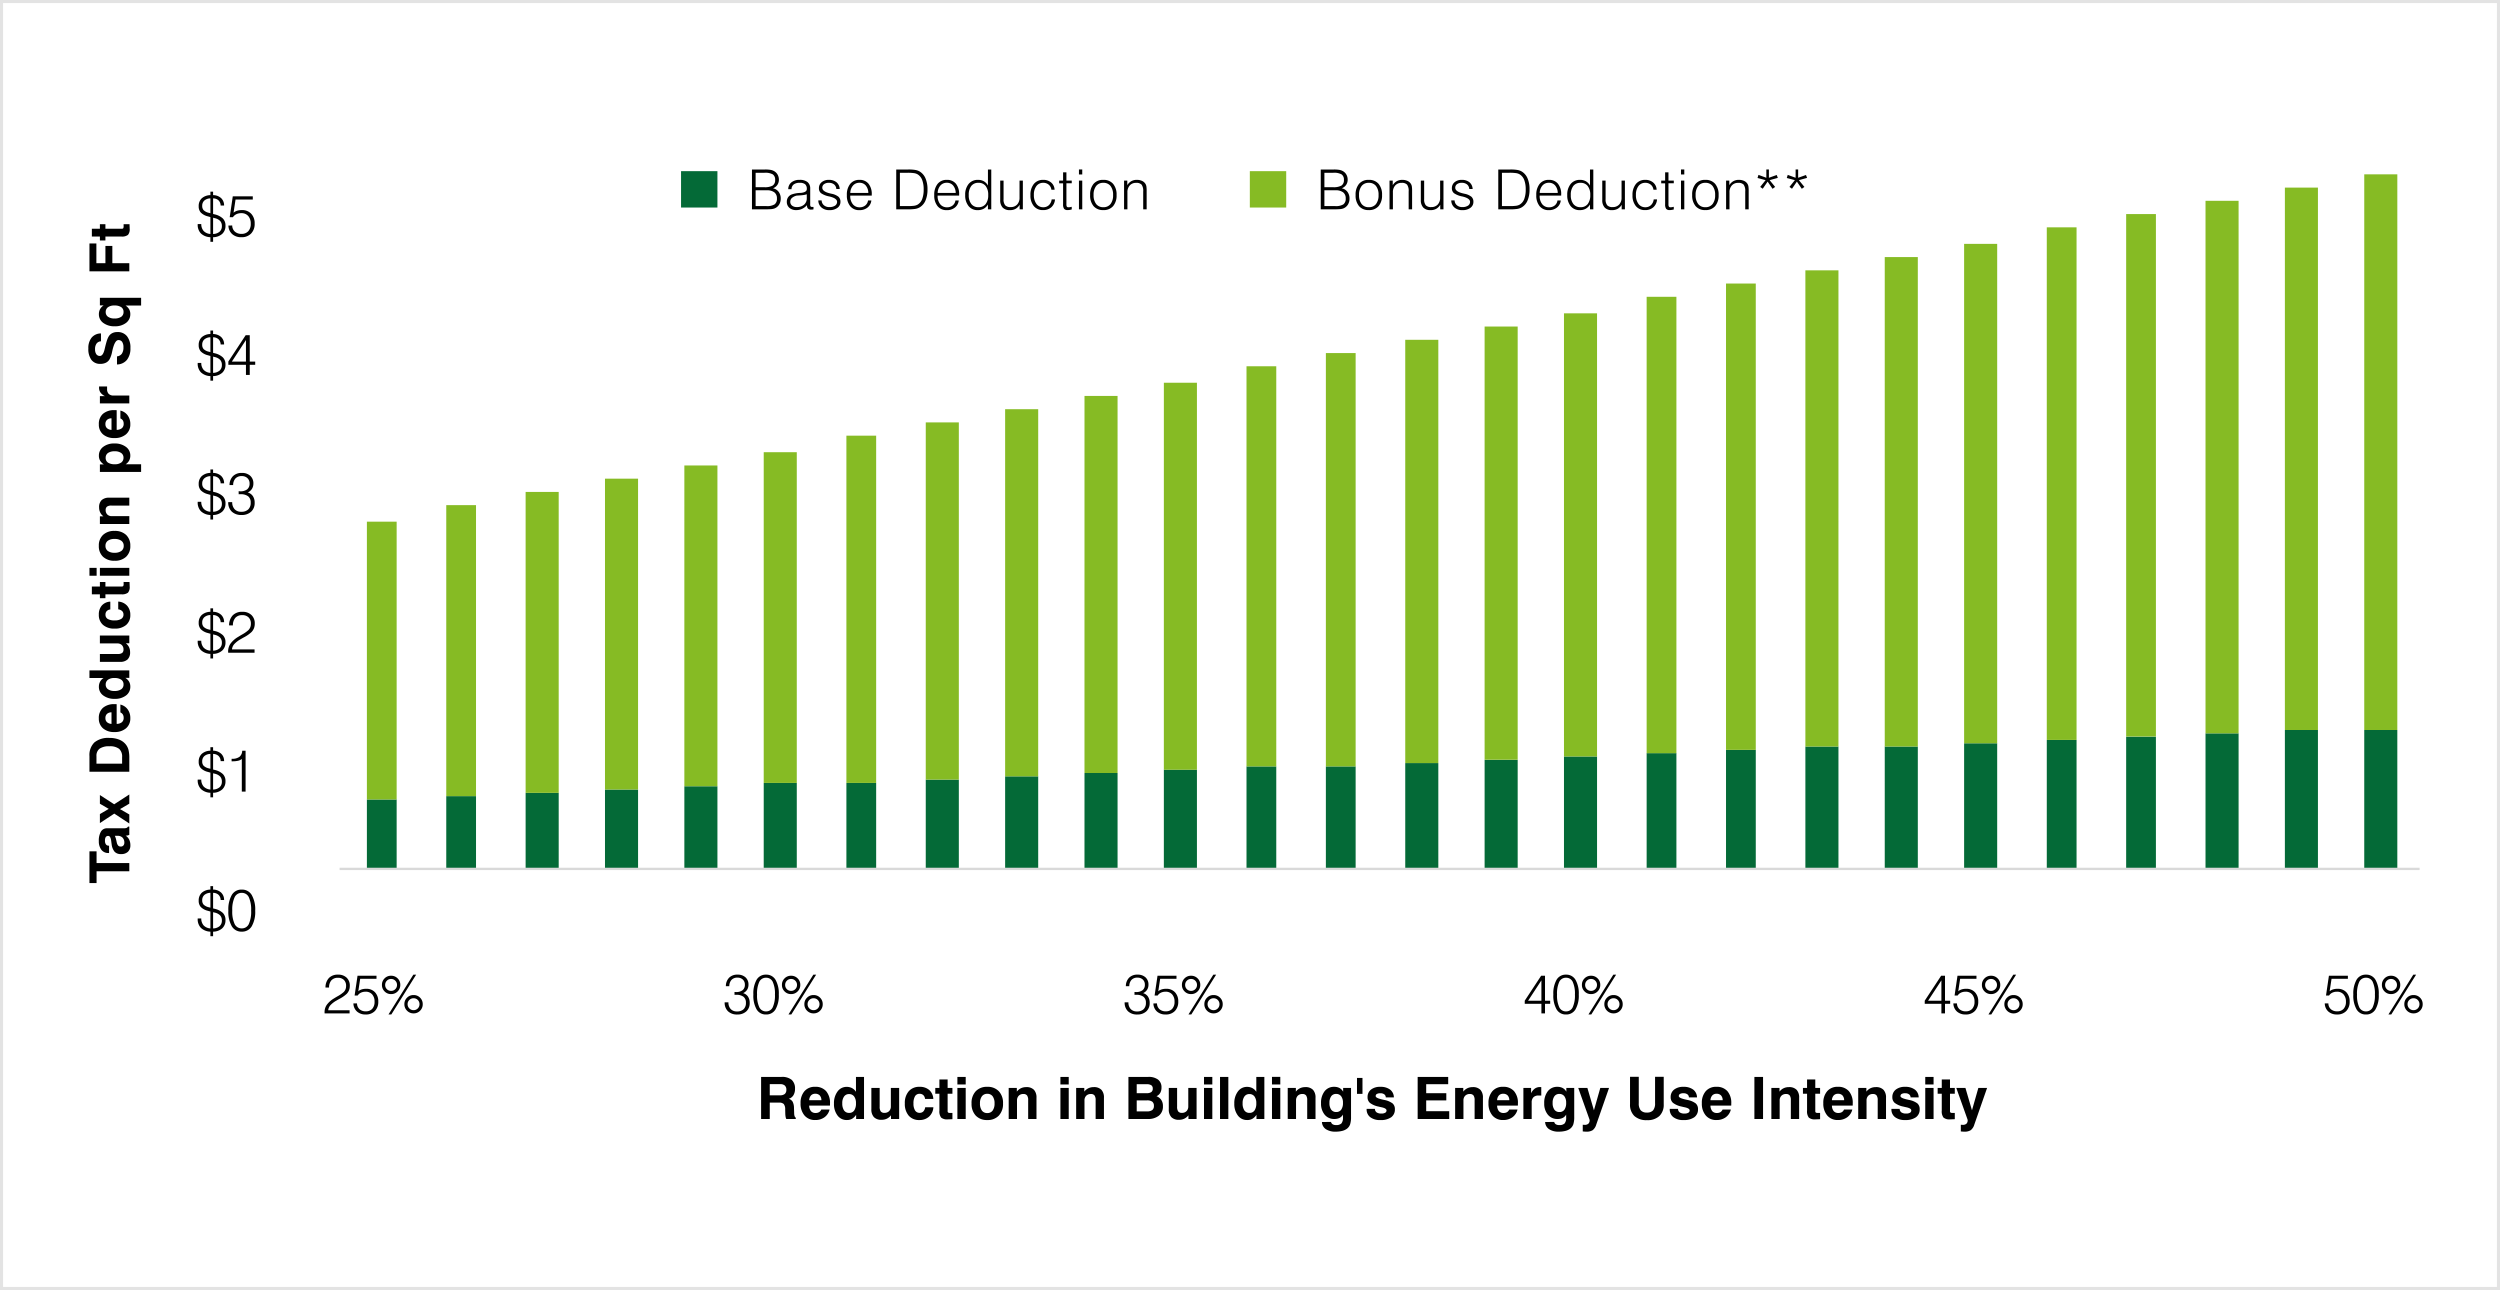 <?xml version="1.0" encoding="UTF-8"?> <svg xmlns="http://www.w3.org/2000/svg" width="812" height="419" viewBox="0 0 812 419"><g id="Group_943" data-name="Group 943" transform="translate(-135 -252)"><g id="Rectangle_398" data-name="Rectangle 398" transform="translate(135 252)" fill="none" stroke="#e3e3e3" stroke-width="1"><rect width="812" height="419" stroke="none"></rect><rect x="0.5" y="0.5" width="811" height="418" fill="none"></rect></g><path id="Path_1078" data-name="Path 1078" d="M56.5-34.944h9.667v22.556H56.5Zm25.778-1.074h9.667v23.63H82.278Zm25.778-1.074H118.8v24.7H108.056Zm25.778-1.074h10.741v25.778H133.833Zm25.778-1.074h10.741v26.852H159.611Zm25.778-1.074H196.13v27.926H185.389Zm26.852,0h9.667v27.926h-9.667Zm25.778-1.074h10.741v29H238.019ZM263.8-42.463h10.741v30.074H263.8Zm25.778-1.074h10.741v31.148H289.574Zm25.778-1.074h10.741v32.222H315.352ZM342.2-45.685h9.667v33.3H342.2Zm25.778,0h9.667v33.3h-9.667Zm25.778-1.074H404.5v34.37H393.759Zm25.778-1.074h10.741v35.444H419.537Zm25.778-1.074h10.741v36.519H445.315Zm26.852-1.074h9.667v37.593h-9.667Zm25.778-1.074h9.667v38.667h-9.667Zm25.778-1.074h10.741v39.741H523.722Zm25.778,0h10.741v39.741H549.5ZM575.278-53.2h10.741v40.815H575.278Zm26.852-1.074H611.8v41.889H602.13Zm25.778-1.074h9.667v42.963h-9.667Zm25.778-1.074h10.741v44.037H653.685ZM679.463-57.5H690.2v45.111H679.463Zm25.778,0h10.741v45.111H705.241Z" transform="translate(197.666 546.611)" fill="#046a37"></path><path id="Path_1079" data-name="Path 1079" d="M52,85.7H728.667V-142H52Z" transform="translate(192.5 449.593)" fill="none"></path><path id="Path_1080" data-name="Path 1080" d="M56.5-28.722h9.667V61.5H56.5Zm25.778-5.37h9.667V60.426H82.278Zm25.778-4.3H118.8V59.352H108.056Zm25.778-4.3h10.741V58.278H133.833Zm25.778-4.3h10.741V57.2H159.611Zm25.778-4.3H196.13V56.13H185.389Zm26.852-5.37h9.667V56.13h-9.667Zm25.778-4.3h10.741v116H238.019Zm25.778-4.3h10.741V53.981H263.8Zm25.778-4.3h10.741V52.907H289.574Zm25.778-4.3h10.741V51.833H315.352ZM342.2-79.2h9.667V50.759H342.2Zm25.778-4.3h9.667V50.759h-9.667Zm25.778-4.3H404.5V49.685H393.759Zm25.778-4.3h10.741v140.7H419.537Zm25.778-4.3h10.741V47.537H445.315Zm26.852-5.37h9.667V46.463h-9.667Zm25.778-4.3h9.667V45.389h-9.667Zm25.778-4.3h10.741V44.315H523.722Zm25.778-4.3h10.741V44.315H549.5Zm25.778-4.3h10.741V43.241H575.278Zm26.852-5.37H611.8V42.167H602.13Zm25.778-4.3h9.667v169.7h-9.667Zm25.778-4.3h10.741V40.019H653.685Zm25.778-4.3H690.2V38.944H679.463Zm25.778-4.3h10.741V38.944H705.241Z" transform="translate(197.666 450.167)" fill="#86bb24"></path><path id="Path_1081" data-name="Path 1081" d="M52,85.7H728.667V-142H52Z" transform="translate(192.5 449.593)" fill="none"></path><path id="Path_1082" data-name="Path 1082" d="M0,0H675.593" transform="translate(245.297 534.223)" fill="none" stroke="#d9d9d9" stroke-linejoin="round" stroke-width="0.75"></path><path id="Path_1102" data-name="Path 1102" d="M5.548-.668a3.366,3.366,0,0,0,2.115-.747A2.323,2.323,0,0,0,8.4-3.229a2.388,2.388,0,0,0-.552-1.661,3.532,3.532,0,0,0-1.786-.928l-.51-.13ZM4.676-7.413v-4.824a3.1,3.1,0,0,0-1.971.705,2.243,2.243,0,0,0-.691,1.744,1.982,1.982,0,0,0,.478,1.41,3.579,3.579,0,0,0,1.675.835ZM.547-3.9h1.16a3.354,3.354,0,0,0,.779,2.264,3.348,3.348,0,0,0,2.189.965V-6.16L3.822-6.4A4.823,4.823,0,0,1,1.559-7.631,2.935,2.935,0,0,1,.872-9.667a3.384,3.384,0,0,1,.988-2.579,4.3,4.3,0,0,1,2.816-1.039v-1.132h.872v1.132a3.878,3.878,0,0,1,2.6.96A3.229,3.229,0,0,1,9.12-9.9H8a2.4,2.4,0,0,0-.687-1.688,2.577,2.577,0,0,0-1.763-.64v5.065l.473.111A5.78,5.78,0,0,1,8.739-5.678a3.214,3.214,0,0,1,.835,2.319A3.462,3.462,0,0,1,8.507-.7,4.482,4.482,0,0,1,5.548.38V1.865H4.676V.38A4.72,4.72,0,0,1,1.591-.844,4.032,4.032,0,0,1,.547-3.8ZM11.777-6.457a9.573,9.573,0,0,0,.761,4.342A2.473,2.473,0,0,0,14.857-.687a2.449,2.449,0,0,0,2.3-1.419,9.667,9.667,0,0,0,.751-4.351,9.64,9.64,0,0,0-.751-4.342,2.449,2.449,0,0,0-2.3-1.419,2.474,2.474,0,0,0-2.319,1.424A9.542,9.542,0,0,0,11.777-6.457Zm-1.271,0a9.514,9.514,0,0,1,1.113-5.079,3.605,3.605,0,0,1,3.238-1.749A3.623,3.623,0,0,1,18.1-11.522a9.473,9.473,0,0,1,1.127,5.084A9.429,9.429,0,0,1,18.1-1.368,3.627,3.627,0,0,1,14.857.38a3.606,3.606,0,0,1-3.233-1.753A9.507,9.507,0,0,1,10.506-6.457Z" transform="translate(198.664 554.223)"></path><path id="Path_1103" data-name="Path 1103" d="M5.548-.668a3.366,3.366,0,0,0,2.115-.747A2.323,2.323,0,0,0,8.4-3.229a2.388,2.388,0,0,0-.552-1.661,3.532,3.532,0,0,0-1.786-.928l-.51-.13ZM4.676-7.413v-4.824a3.1,3.1,0,0,0-1.971.705,2.243,2.243,0,0,0-.691,1.744,1.982,1.982,0,0,0,.478,1.41,3.579,3.579,0,0,0,1.675.835ZM.547-3.9h1.16a3.354,3.354,0,0,0,.779,2.264,3.348,3.348,0,0,0,2.189.965V-6.16L3.822-6.4A4.823,4.823,0,0,1,1.559-7.631,2.935,2.935,0,0,1,.872-9.667a3.384,3.384,0,0,1,.988-2.579,4.3,4.3,0,0,1,2.816-1.039v-1.132h.872v1.132a3.878,3.878,0,0,1,2.6.96A3.229,3.229,0,0,1,9.12-9.9H8a2.4,2.4,0,0,0-.687-1.688,2.577,2.577,0,0,0-1.763-.64v5.065l.473.111A5.78,5.78,0,0,1,8.739-5.678a3.214,3.214,0,0,1,.835,2.319A3.462,3.462,0,0,1,8.507-.7,4.482,4.482,0,0,1,5.548.38V1.865H4.676V.38A4.72,4.72,0,0,1,1.591-.844,4.032,4.032,0,0,1,.547-3.8ZM14.875,0V-10.6a2.711,2.711,0,0,1-1.2.58,8.422,8.422,0,0,1-1.92.181h-.195v-.816h.083a3.96,3.96,0,0,0,2.468-.635,2.584,2.584,0,0,0,.891-1.981l1.1-.009V0Z" transform="translate(198.664 509.111)"></path><path id="Path_1104" data-name="Path 1104" d="M5.548-.668a3.366,3.366,0,0,0,2.115-.747A2.323,2.323,0,0,0,8.4-3.229a2.388,2.388,0,0,0-.552-1.661,3.532,3.532,0,0,0-1.786-.928l-.51-.13ZM4.676-7.413v-4.824a3.1,3.1,0,0,0-1.971.705,2.243,2.243,0,0,0-.691,1.744,1.982,1.982,0,0,0,.478,1.41,3.579,3.579,0,0,0,1.675.835ZM.547-3.9h1.16a3.354,3.354,0,0,0,.779,2.264,3.348,3.348,0,0,0,2.189.965V-6.16L3.822-6.4A4.823,4.823,0,0,1,1.559-7.631,2.935,2.935,0,0,1,.872-9.667a3.384,3.384,0,0,1,.988-2.579,4.3,4.3,0,0,1,2.816-1.039v-1.132h.872v1.132a3.878,3.878,0,0,1,2.6.96A3.229,3.229,0,0,1,9.12-9.9H8a2.4,2.4,0,0,0-.687-1.688,2.577,2.577,0,0,0-1.763-.64v5.065l.473.111A5.78,5.78,0,0,1,8.739-5.678a3.214,3.214,0,0,1,.835,2.319A3.462,3.462,0,0,1,8.507-.7,4.482,4.482,0,0,1,5.548.38V1.865H4.676V.38A4.72,4.72,0,0,1,1.591-.844,4.032,4.032,0,0,1,.547-3.8ZM10.45,0q0-.065-.009-.2t-.009-.2A4.407,4.407,0,0,1,11.2-2.941a8.3,8.3,0,0,1,2.5-2.208q.427-.269,1.225-.733a11.068,11.068,0,0,0,2.1-1.457,3.007,3.007,0,0,0,.612-.946,3.117,3.117,0,0,0,.186-1.123,2.771,2.771,0,0,0-.742-2.05,2.771,2.771,0,0,0-2.05-.742,2.878,2.878,0,0,0-2.245.858,3.62,3.62,0,0,0-.8,2.472H10.747a4.708,4.708,0,0,1,1.183-3.27,4.174,4.174,0,0,1,3.131-1.146A4.076,4.076,0,0,1,18-12.246a3.7,3.7,0,0,1,1.085,2.8,4.074,4.074,0,0,1-.255,1.489,3.982,3.982,0,0,1-.8,1.248,11.291,11.291,0,0,1-2.561,1.763q-.612.343-.937.538a8.317,8.317,0,0,0-2.115,1.628,2.957,2.957,0,0,0-.733,1.712h7.329V0Z" transform="translate(198.664 464)"></path><path id="Path_1105" data-name="Path 1105" d="M5.548-.668a3.366,3.366,0,0,0,2.115-.747A2.323,2.323,0,0,0,8.4-3.229a2.388,2.388,0,0,0-.552-1.661,3.532,3.532,0,0,0-1.786-.928l-.51-.13ZM4.676-7.413v-4.824a3.1,3.1,0,0,0-1.971.705,2.243,2.243,0,0,0-.691,1.744,1.982,1.982,0,0,0,.478,1.41,3.579,3.579,0,0,0,1.675.835ZM.547-3.9h1.16a3.354,3.354,0,0,0,.779,2.264,3.348,3.348,0,0,0,2.189.965V-6.16L3.822-6.4A4.823,4.823,0,0,1,1.559-7.631,2.935,2.935,0,0,1,.872-9.667a3.384,3.384,0,0,1,.988-2.579,4.3,4.3,0,0,1,2.816-1.039v-1.132h.872v1.132a3.878,3.878,0,0,1,2.6.96A3.229,3.229,0,0,1,9.12-9.9H8a2.4,2.4,0,0,0-.687-1.688,2.577,2.577,0,0,0-1.763-.64v5.065l.473.111A5.78,5.78,0,0,1,8.739-5.678a3.214,3.214,0,0,1,.835,2.319A3.462,3.462,0,0,1,8.507-.7,4.482,4.482,0,0,1,5.548.38V1.865H4.676V.38A4.72,4.72,0,0,1,1.591-.844,4.032,4.032,0,0,1,.547-3.8Zm9.921.093,1.29.009a3.3,3.3,0,0,0,.789,2.31A2.816,2.816,0,0,0,14.7-.668a3.133,3.133,0,0,0,2.273-.765,2.918,2.918,0,0,0,.789-2.194,2.513,2.513,0,0,0-.821-2.064,3.928,3.928,0,0,0-2.519-.673q-.241,0-.357,0t-.209.014l-.009-.993q.093,0,.246.014t.227.014a3.552,3.552,0,0,0,2.305-.64A2.313,2.313,0,0,0,17.4-9.843a2.3,2.3,0,0,0-.7-1.749,2.564,2.564,0,0,0-1.846-.663,2.673,2.673,0,0,0-2.027.751,3.178,3.178,0,0,0-.765,2.171H10.886a4.115,4.115,0,0,1,1.123-2.908,3.9,3.9,0,0,1,2.867-1.044,3.9,3.9,0,0,1,2.741.932,3.24,3.24,0,0,1,1.016,2.51,3.175,3.175,0,0,1-.464,1.735A3.218,3.218,0,0,1,16.8-6.939,3,3,0,0,1,18.47-5.747a3.77,3.77,0,0,1,.58,2.157,3.77,3.77,0,0,1-1.15,2.9A4.392,4.392,0,0,1,14.783.38a4.38,4.38,0,0,1-3.164-1.1,4.018,4.018,0,0,1-1.15-3.043Z" transform="translate(198.664 418.89)"></path><path id="Path_1106" data-name="Path 1106" d="M5.548-.668a3.366,3.366,0,0,0,2.115-.747A2.323,2.323,0,0,0,8.4-3.229a2.388,2.388,0,0,0-.552-1.661,3.532,3.532,0,0,0-1.786-.928l-.51-.13ZM4.676-7.413v-4.824a3.1,3.1,0,0,0-1.971.705,2.243,2.243,0,0,0-.691,1.744,1.982,1.982,0,0,0,.478,1.41,3.579,3.579,0,0,0,1.675.835ZM.547-3.9h1.16a3.354,3.354,0,0,0,.779,2.264,3.348,3.348,0,0,0,2.189.965V-6.16L3.822-6.4A4.823,4.823,0,0,1,1.559-7.631,2.935,2.935,0,0,1,.872-9.667a3.384,3.384,0,0,1,.988-2.579,4.3,4.3,0,0,1,2.816-1.039v-1.132h.872v1.132a3.878,3.878,0,0,1,2.6.96A3.229,3.229,0,0,1,9.12-9.9H8a2.4,2.4,0,0,0-.687-1.688,2.577,2.577,0,0,0-1.763-.64v5.065l.473.111A5.78,5.78,0,0,1,8.739-5.678a3.214,3.214,0,0,1,.835,2.319A3.462,3.462,0,0,1,8.507-.7,4.482,4.482,0,0,1,5.548.38V1.865H4.676V.38A4.72,4.72,0,0,1,1.591-.844,4.032,4.032,0,0,1,.547-3.8Zm15.673-.436v-7l-4.574,7Zm0,4.333V-3.284H10.506V-4.351L16.128-12.9h1.327v8.572h1.772v1.048H17.455V0Z" transform="translate(198.664 373.778)"></path><path id="Path_1107" data-name="Path 1107" d="M5.548-.668a3.366,3.366,0,0,0,2.115-.747A2.323,2.323,0,0,0,8.4-3.229a2.388,2.388,0,0,0-.552-1.661,3.532,3.532,0,0,0-1.786-.928l-.51-.13ZM4.676-7.413v-4.824a3.1,3.1,0,0,0-1.971.705,2.243,2.243,0,0,0-.691,1.744,1.982,1.982,0,0,0,.478,1.41,3.579,3.579,0,0,0,1.675.835ZM.547-3.9h1.16a3.354,3.354,0,0,0,.779,2.264,3.348,3.348,0,0,0,2.189.965V-6.16L3.822-6.4A4.823,4.823,0,0,1,1.559-7.631,2.935,2.935,0,0,1,.872-9.667a3.384,3.384,0,0,1,.988-2.579,4.3,4.3,0,0,1,2.816-1.039v-1.132h.872v1.132a3.878,3.878,0,0,1,2.6.96A3.229,3.229,0,0,1,9.12-9.9H8a2.4,2.4,0,0,0-.687-1.688,2.577,2.577,0,0,0-1.763-.64v5.065l.473.111A5.78,5.78,0,0,1,8.739-5.678a3.214,3.214,0,0,1,.835,2.319A3.462,3.462,0,0,1,8.507-.7,4.482,4.482,0,0,1,5.548.38V1.865H4.676V.38A4.72,4.72,0,0,1,1.591-.844,4.032,4.032,0,0,1,.547-3.8Zm9.977.482,1.234-.009a2.712,2.712,0,0,0,.863,1.995,3.117,3.117,0,0,0,2.162.724,2.836,2.836,0,0,0,2.2-.867,3.449,3.449,0,0,0,.793-2.417,3.651,3.651,0,0,0-.821-2.523A2.875,2.875,0,0,0,14.7-7.431a3.6,3.6,0,0,0-1.6.339,2.73,2.73,0,0,0-1.113.979H10.942l1-6.791h6.5v1.048h-5.6L12.194-7.58a3.151,3.151,0,0,1,1.164-.64,5.2,5.2,0,0,1,1.554-.213,3.948,3.948,0,0,1,3.01,1.192,4.461,4.461,0,0,1,1.127,3.2,4.439,4.439,0,0,1-1.16,3.233A4.2,4.2,0,0,1,14.736.38a4.293,4.293,0,0,1-3-1.025A3.813,3.813,0,0,1,10.524-3.414Z" transform="translate(198.664 328.667)"></path><path id="Path_1108" data-name="Path 1108" d="M.615,0q0-.062-.009-.189T.6-.378a4.175,4.175,0,0,1,.725-2.408A7.865,7.865,0,0,1,3.691-4.878q.4-.255,1.16-.694a10.485,10.485,0,0,0,1.986-1.38,2.848,2.848,0,0,0,.58-.9,2.953,2.953,0,0,0,.176-1.063,2.625,2.625,0,0,0-.7-1.942,2.625,2.625,0,0,0-1.942-.7,2.727,2.727,0,0,0-2.127.813A3.43,3.43,0,0,0,2.065-8.4H.9a4.46,4.46,0,0,1,1.121-3.1,3.954,3.954,0,0,1,2.966-1.085A3.861,3.861,0,0,1,7.77-11.6,3.5,3.5,0,0,1,8.8-8.947a3.859,3.859,0,0,1-.242,1.411A3.773,3.773,0,0,1,7.8-6.354,10.7,10.7,0,0,1,5.37-4.685q-.58.325-.888.51a7.88,7.88,0,0,0-2,1.542,2.8,2.8,0,0,0-.694,1.622H8.728V0ZM9.97-3.234l1.169-.009a2.569,2.569,0,0,0,.817,1.89A2.953,2.953,0,0,0,14-.668a2.686,2.686,0,0,0,2.087-.822,3.268,3.268,0,0,0,.751-2.29,3.458,3.458,0,0,0-.778-2.391,2.724,2.724,0,0,0-2.14-.87,3.413,3.413,0,0,0-1.512.321,2.586,2.586,0,0,0-1.055.927h-.993l.949-6.434h6.161v.993H12.168l-.615,4.052a2.985,2.985,0,0,1,1.1-.606,4.927,4.927,0,0,1,1.472-.2A3.74,3.74,0,0,1,16.98-6.86a4.227,4.227,0,0,1,1.068,3.028,4.205,4.205,0,0,1-1.1,3.063A3.976,3.976,0,0,1,13.961.36a4.067,4.067,0,0,1-2.839-.971A3.612,3.612,0,0,1,9.97-3.234Zm17.6.246a1.873,1.873,0,0,0,.567,1.375,1.873,1.873,0,0,0,1.375.567,1.851,1.851,0,0,0,1.367-.562,1.884,1.884,0,0,0,.558-1.38,1.862,1.862,0,0,0-.554-1.371,1.862,1.862,0,0,0-1.371-.554,1.884,1.884,0,0,0-1.38.558A1.851,1.851,0,0,0,27.57-2.988Zm-1.046,0A2.857,2.857,0,0,1,27.39-5.1a2.9,2.9,0,0,1,2.123-.857,2.872,2.872,0,0,1,2.114.857,2.872,2.872,0,0,1,.857,2.114,2.894,2.894,0,0,1-.861,2.123A2.861,2.861,0,0,1,29.512,0a2.883,2.883,0,0,1-2.118-.87A2.883,2.883,0,0,1,26.524-2.988ZM21.356.36l8.086-12.946h.914L22.279.36Zm-1.072-9.6a1.869,1.869,0,0,0,.558,1.375,1.859,1.859,0,0,0,1.367.558,1.859,1.859,0,0,0,1.367-.558,1.869,1.869,0,0,0,.558-1.375,1.884,1.884,0,0,0-.558-1.38,1.851,1.851,0,0,0-1.367-.562,1.847,1.847,0,0,0-1.371.563A1.892,1.892,0,0,0,20.284-9.237Zm-1.046-.018a2.872,2.872,0,0,1,.857-2.114,2.872,2.872,0,0,1,2.114-.857,2.894,2.894,0,0,1,2.123.861A2.861,2.861,0,0,1,25.2-9.255a2.879,2.879,0,0,1-.87,2.123,2.89,2.89,0,0,1-2.118.866A2.861,2.861,0,0,1,20.1-7.132,2.894,2.894,0,0,1,19.238-9.255Z" transform="translate(239.818 581.148)"></path><path id="Path_1109" data-name="Path 1109" d="M.633-3.6l1.222.009A3.126,3.126,0,0,0,2.6-1.406a2.667,2.667,0,0,0,2.039.773,2.968,2.968,0,0,0,2.153-.725,2.764,2.764,0,0,0,.747-2.079,2.381,2.381,0,0,0-.778-1.956,3.721,3.721,0,0,0-2.386-.637q-.229,0-.338,0t-.2.013l-.009-.94q.088,0,.233.013t.215.013a3.365,3.365,0,0,0,2.184-.606A2.192,2.192,0,0,0,7.2-9.325a2.183,2.183,0,0,0-.659-1.657A2.43,2.43,0,0,0,4.79-11.61a2.532,2.532,0,0,0-1.92.712,3.011,3.011,0,0,0-.725,2.057H1.028A3.9,3.9,0,0,1,2.092-11.6a3.7,3.7,0,0,1,2.716-.989,3.692,3.692,0,0,1,2.6.883,3.069,3.069,0,0,1,.962,2.377,3.008,3.008,0,0,1-.439,1.644,3.049,3.049,0,0,1-1.3,1.107A2.842,2.842,0,0,1,8.213-5.445,3.571,3.571,0,0,1,8.763-3.4,3.572,3.572,0,0,1,7.673-.655,4.161,4.161,0,0,1,4.72.36a4.149,4.149,0,0,1-3-1.046A3.807,3.807,0,0,1,.633-3.568ZM11.157-6.117A9.069,9.069,0,0,0,11.878-2a2.343,2.343,0,0,0,2.2,1.354A2.32,2.32,0,0,0,16.255-2a9.159,9.159,0,0,0,.712-4.122,9.133,9.133,0,0,0-.712-4.113,2.32,2.32,0,0,0-2.18-1.345,2.344,2.344,0,0,0-2.2,1.349A9.04,9.04,0,0,0,11.157-6.117Zm-1.2,0a9.013,9.013,0,0,1,1.055-4.812,3.416,3.416,0,0,1,3.067-1.657,3.432,3.432,0,0,1,3.072,1.67A8.975,8.975,0,0,1,18.215-6.1a8.933,8.933,0,0,1-1.063,4.8A3.436,3.436,0,0,1,14.075.36,3.416,3.416,0,0,1,11.012-1.3,9.007,9.007,0,0,1,9.953-6.117ZM27.57-2.988a1.873,1.873,0,0,0,.567,1.375,1.873,1.873,0,0,0,1.375.567,1.851,1.851,0,0,0,1.367-.562,1.884,1.884,0,0,0,.558-1.38,1.862,1.862,0,0,0-.554-1.371,1.862,1.862,0,0,0-1.371-.554,1.884,1.884,0,0,0-1.38.558A1.851,1.851,0,0,0,27.57-2.988Zm-1.046,0A2.857,2.857,0,0,1,27.39-5.1a2.9,2.9,0,0,1,2.123-.857,2.872,2.872,0,0,1,2.114.857,2.872,2.872,0,0,1,.857,2.114,2.894,2.894,0,0,1-.861,2.123A2.861,2.861,0,0,1,29.512,0a2.883,2.883,0,0,1-2.118-.87A2.883,2.883,0,0,1,26.524-2.988ZM21.356.36l8.086-12.946h.914L22.279.36Zm-1.072-9.6a1.869,1.869,0,0,0,.558,1.375,1.859,1.859,0,0,0,1.367.558,1.859,1.859,0,0,0,1.367-.558,1.869,1.869,0,0,0,.558-1.375,1.884,1.884,0,0,0-.558-1.38,1.851,1.851,0,0,0-1.367-.562,1.847,1.847,0,0,0-1.371.563A1.892,1.892,0,0,0,20.284-9.237Zm-1.046-.018a2.872,2.872,0,0,1,.857-2.114,2.872,2.872,0,0,1,2.114-.857,2.894,2.894,0,0,1,2.123.861A2.861,2.861,0,0,1,25.2-9.255a2.879,2.879,0,0,1-.87,2.123,2.89,2.89,0,0,1-2.118.866A2.861,2.861,0,0,1,20.1-7.132,2.894,2.894,0,0,1,19.238-9.255Z" transform="translate(369.736 581.148)"></path><path id="Path_1110" data-name="Path 1110" d="M.633-3.6l1.222.009A3.126,3.126,0,0,0,2.6-1.406a2.667,2.667,0,0,0,2.039.773,2.968,2.968,0,0,0,2.153-.725,2.764,2.764,0,0,0,.747-2.079,2.381,2.381,0,0,0-.778-1.956,3.721,3.721,0,0,0-2.386-.637q-.229,0-.338,0t-.2.013l-.009-.94q.088,0,.233.013t.215.013a3.365,3.365,0,0,0,2.184-.606A2.192,2.192,0,0,0,7.2-9.325a2.183,2.183,0,0,0-.659-1.657A2.43,2.43,0,0,0,4.79-11.61a2.532,2.532,0,0,0-1.92.712,3.011,3.011,0,0,0-.725,2.057H1.028A3.9,3.9,0,0,1,2.092-11.6a3.7,3.7,0,0,1,2.716-.989,3.692,3.692,0,0,1,2.6.883,3.069,3.069,0,0,1,.962,2.377,3.008,3.008,0,0,1-.439,1.644,3.049,3.049,0,0,1-1.3,1.107A2.842,2.842,0,0,1,8.213-5.445,3.571,3.571,0,0,1,8.763-3.4,3.572,3.572,0,0,1,7.673-.655,4.161,4.161,0,0,1,4.72.36a4.149,4.149,0,0,1-3-1.046A3.807,3.807,0,0,1,.633-3.568Zm9.338.369,1.169-.009a2.569,2.569,0,0,0,.817,1.89A2.953,2.953,0,0,0,14-.668a2.686,2.686,0,0,0,2.087-.822,3.268,3.268,0,0,0,.751-2.29,3.458,3.458,0,0,0-.778-2.391,2.724,2.724,0,0,0-2.14-.87,3.413,3.413,0,0,0-1.512.321,2.586,2.586,0,0,0-1.055.927h-.993l.949-6.434h6.161v.993H12.168l-.615,4.052a2.985,2.985,0,0,1,1.1-.606,4.927,4.927,0,0,1,1.472-.2A3.74,3.74,0,0,1,16.98-6.86a4.227,4.227,0,0,1,1.068,3.028,4.205,4.205,0,0,1-1.1,3.063A3.976,3.976,0,0,1,13.961.36a4.067,4.067,0,0,1-2.839-.971A3.612,3.612,0,0,1,9.97-3.234Zm17.6.246a1.873,1.873,0,0,0,.567,1.375,1.873,1.873,0,0,0,1.375.567,1.851,1.851,0,0,0,1.367-.562,1.884,1.884,0,0,0,.558-1.38,1.862,1.862,0,0,0-.554-1.371,1.862,1.862,0,0,0-1.371-.554,1.884,1.884,0,0,0-1.38.558A1.851,1.851,0,0,0,27.57-2.988Zm-1.046,0A2.857,2.857,0,0,1,27.39-5.1a2.9,2.9,0,0,1,2.123-.857,2.872,2.872,0,0,1,2.114.857,2.872,2.872,0,0,1,.857,2.114,2.894,2.894,0,0,1-.861,2.123A2.861,2.861,0,0,1,29.512,0a2.883,2.883,0,0,1-2.118-.87A2.883,2.883,0,0,1,26.524-2.988ZM21.356.36l8.086-12.946h.914L22.279.36Zm-1.072-9.6a1.869,1.869,0,0,0,.558,1.375,1.859,1.859,0,0,0,1.367.558,1.859,1.859,0,0,0,1.367-.558,1.869,1.869,0,0,0,.558-1.375,1.884,1.884,0,0,0-.558-1.38,1.851,1.851,0,0,0-1.367-.562,1.847,1.847,0,0,0-1.371.563A1.892,1.892,0,0,0,20.284-9.237Zm-1.046-.018a2.872,2.872,0,0,1,.857-2.114,2.872,2.872,0,0,1,2.114-.857,2.894,2.894,0,0,1,2.123.861A2.861,2.861,0,0,1,25.2-9.255a2.879,2.879,0,0,1-.87,2.123,2.89,2.89,0,0,1-2.118.866A2.861,2.861,0,0,1,20.1-7.132,2.894,2.894,0,0,1,19.238-9.255Z" transform="translate(499.652 581.148)"></path><path id="Path_1111" data-name="Path 1111" d="M6.082-4.1v-6.627L1.749-4.1Zm0,4.1V-3.111H.668V-4.122l5.326-8.1H7.251V-4.1H8.93v.993H7.251V0Zm5.075-6.117A9.069,9.069,0,0,0,11.878-2a2.343,2.343,0,0,0,2.2,1.354A2.32,2.32,0,0,0,16.255-2a9.159,9.159,0,0,0,.712-4.122,9.133,9.133,0,0,0-.712-4.113,2.32,2.32,0,0,0-2.18-1.345,2.344,2.344,0,0,0-2.2,1.349A9.04,9.04,0,0,0,11.157-6.117Zm-1.2,0a9.013,9.013,0,0,1,1.055-4.812,3.416,3.416,0,0,1,3.067-1.657,3.432,3.432,0,0,1,3.072,1.67A8.975,8.975,0,0,1,18.215-6.1a8.933,8.933,0,0,1-1.063,4.8A3.436,3.436,0,0,1,14.075.36,3.416,3.416,0,0,1,11.012-1.3,9.007,9.007,0,0,1,9.953-6.117ZM27.57-2.988a1.873,1.873,0,0,0,.567,1.375,1.873,1.873,0,0,0,1.375.567,1.851,1.851,0,0,0,1.367-.562,1.884,1.884,0,0,0,.558-1.38,1.862,1.862,0,0,0-.554-1.371,1.862,1.862,0,0,0-1.371-.554,1.884,1.884,0,0,0-1.38.558A1.851,1.851,0,0,0,27.57-2.988Zm-1.046,0A2.857,2.857,0,0,1,27.39-5.1a2.9,2.9,0,0,1,2.123-.857,2.872,2.872,0,0,1,2.114.857,2.872,2.872,0,0,1,.857,2.114,2.894,2.894,0,0,1-.861,2.123A2.861,2.861,0,0,1,29.512,0a2.883,2.883,0,0,1-2.118-.87A2.883,2.883,0,0,1,26.524-2.988ZM21.356.36l8.086-12.946h.914L22.279.36Zm-1.072-9.6a1.869,1.869,0,0,0,.558,1.375,1.859,1.859,0,0,0,1.367.558,1.859,1.859,0,0,0,1.367-.558,1.869,1.869,0,0,0,.558-1.375,1.884,1.884,0,0,0-.558-1.38,1.851,1.851,0,0,0-1.367-.562,1.847,1.847,0,0,0-1.371.563A1.892,1.892,0,0,0,20.284-9.237Zm-1.046-.018a2.872,2.872,0,0,1,.857-2.114,2.872,2.872,0,0,1,2.114-.857,2.894,2.894,0,0,1,2.123.861A2.861,2.861,0,0,1,25.2-9.255a2.879,2.879,0,0,1-.87,2.123,2.89,2.89,0,0,1-2.118.866A2.861,2.861,0,0,1,20.1-7.132,2.894,2.894,0,0,1,19.238-9.255Z" transform="translate(629.568 581.148)"></path><path id="Path_1112" data-name="Path 1112" d="M6.082-4.1v-6.627L1.749-4.1Zm0,4.1V-3.111H.668V-4.122l5.326-8.1H7.251V-4.1H8.93v.993H7.251V0ZM9.97-3.234l1.169-.009a2.569,2.569,0,0,0,.817,1.89A2.953,2.953,0,0,0,14-.668a2.686,2.686,0,0,0,2.087-.822,3.268,3.268,0,0,0,.751-2.29,3.458,3.458,0,0,0-.778-2.391,2.724,2.724,0,0,0-2.14-.87,3.413,3.413,0,0,0-1.512.321,2.586,2.586,0,0,0-1.055.927h-.993l.949-6.434h6.161v.993H12.168l-.615,4.052a2.985,2.985,0,0,1,1.1-.606,4.927,4.927,0,0,1,1.472-.2A3.74,3.74,0,0,1,16.98-6.86a4.227,4.227,0,0,1,1.068,3.028,4.205,4.205,0,0,1-1.1,3.063A3.976,3.976,0,0,1,13.961.36a4.067,4.067,0,0,1-2.839-.971A3.612,3.612,0,0,1,9.97-3.234Zm17.6.246a1.873,1.873,0,0,0,.567,1.375,1.873,1.873,0,0,0,1.375.567,1.851,1.851,0,0,0,1.367-.562,1.884,1.884,0,0,0,.558-1.38,1.862,1.862,0,0,0-.554-1.371,1.862,1.862,0,0,0-1.371-.554,1.884,1.884,0,0,0-1.38.558A1.851,1.851,0,0,0,27.57-2.988Zm-1.046,0A2.857,2.857,0,0,1,27.39-5.1a2.9,2.9,0,0,1,2.123-.857,2.872,2.872,0,0,1,2.114.857,2.872,2.872,0,0,1,.857,2.114,2.894,2.894,0,0,1-.861,2.123A2.861,2.861,0,0,1,29.512,0a2.883,2.883,0,0,1-2.118-.87A2.883,2.883,0,0,1,26.524-2.988ZM21.356.36l8.086-12.946h.914L22.279.36Zm-1.072-9.6a1.869,1.869,0,0,0,.558,1.375,1.859,1.859,0,0,0,1.367.558,1.859,1.859,0,0,0,1.367-.558,1.869,1.869,0,0,0,.558-1.375,1.884,1.884,0,0,0-.558-1.38,1.851,1.851,0,0,0-1.367-.562,1.847,1.847,0,0,0-1.371.563A1.892,1.892,0,0,0,20.284-9.237Zm-1.046-.018a2.872,2.872,0,0,1,.857-2.114,2.872,2.872,0,0,1,2.114-.857,2.894,2.894,0,0,1,2.123.861A2.861,2.861,0,0,1,25.2-9.255a2.879,2.879,0,0,1-.87,2.123,2.89,2.89,0,0,1-2.118.866A2.861,2.861,0,0,1,20.1-7.132,2.894,2.894,0,0,1,19.238-9.255Z" transform="translate(759.486 581.148)"></path><path id="Path_1113" data-name="Path 1113" d="M.686-3.234l1.169-.009a2.569,2.569,0,0,0,.817,1.89A2.953,2.953,0,0,0,4.72-.668,2.686,2.686,0,0,0,6.807-1.49a3.268,3.268,0,0,0,.751-2.29A3.458,3.458,0,0,0,6.781-6.17a2.724,2.724,0,0,0-2.14-.87,3.413,3.413,0,0,0-1.512.321,2.586,2.586,0,0,0-1.055.927H1.081l.949-6.434H8.191v.993H2.883L2.268-7.181a2.985,2.985,0,0,1,1.1-.606,4.927,4.927,0,0,1,1.472-.2A3.74,3.74,0,0,1,7.695-6.86,4.227,4.227,0,0,1,8.763-3.832a4.205,4.205,0,0,1-1.1,3.063A3.976,3.976,0,0,1,4.676.36,4.067,4.067,0,0,1,1.837-.611,3.612,3.612,0,0,1,.686-3.234ZM11.157-6.117A9.069,9.069,0,0,0,11.878-2a2.343,2.343,0,0,0,2.2,1.354A2.32,2.32,0,0,0,16.255-2a9.159,9.159,0,0,0,.712-4.122,9.133,9.133,0,0,0-.712-4.113,2.32,2.32,0,0,0-2.18-1.345,2.344,2.344,0,0,0-2.2,1.349A9.04,9.04,0,0,0,11.157-6.117Zm-1.2,0a9.013,9.013,0,0,1,1.055-4.812,3.416,3.416,0,0,1,3.067-1.657,3.432,3.432,0,0,1,3.072,1.67A8.975,8.975,0,0,1,18.215-6.1a8.933,8.933,0,0,1-1.063,4.8A3.436,3.436,0,0,1,14.075.36,3.416,3.416,0,0,1,11.012-1.3,9.007,9.007,0,0,1,9.953-6.117ZM27.57-2.988a1.873,1.873,0,0,0,.567,1.375,1.873,1.873,0,0,0,1.375.567,1.851,1.851,0,0,0,1.367-.562,1.884,1.884,0,0,0,.558-1.38,1.862,1.862,0,0,0-.554-1.371,1.862,1.862,0,0,0-1.371-.554,1.884,1.884,0,0,0-1.38.558A1.851,1.851,0,0,0,27.57-2.988Zm-1.046,0A2.857,2.857,0,0,1,27.39-5.1a2.9,2.9,0,0,1,2.123-.857,2.872,2.872,0,0,1,2.114.857,2.872,2.872,0,0,1,.857,2.114,2.894,2.894,0,0,1-.861,2.123A2.861,2.861,0,0,1,29.512,0a2.883,2.883,0,0,1-2.118-.87A2.883,2.883,0,0,1,26.524-2.988ZM21.356.36l8.086-12.946h.914L22.279.36Zm-1.072-9.6a1.869,1.869,0,0,0,.558,1.375,1.859,1.859,0,0,0,1.367.558,1.859,1.859,0,0,0,1.367-.558,1.869,1.869,0,0,0,.558-1.375,1.884,1.884,0,0,0-.558-1.38,1.851,1.851,0,0,0-1.367-.562,1.847,1.847,0,0,0-1.371.563A1.892,1.892,0,0,0,20.284-9.237Zm-1.046-.018a2.872,2.872,0,0,1,.857-2.114,2.872,2.872,0,0,1,2.114-.857,2.894,2.894,0,0,1,2.123.861A2.861,2.861,0,0,1,25.2-9.255a2.879,2.879,0,0,1-.87,2.123,2.89,2.89,0,0,1-2.118.866A2.861,2.861,0,0,1,20.1-7.132,2.894,2.894,0,0,1,19.238-9.255Z" transform="translate(889.402 581.148)"></path><path id="Path_1114" data-name="Path 1114" d="M4.221-7.691h3.3a2.386,2.386,0,0,0,1.582-.436A1.719,1.719,0,0,0,9.611-9.5a1.758,1.758,0,0,0-.492-1.35,2.077,2.077,0,0,0-1.466-.459H4.221ZM1.41,0V-13.666H8.034a4.88,4.88,0,0,1,3.312.956,3.709,3.709,0,0,1,1.076,2.922A3.857,3.857,0,0,1,11.9-7.7a2.645,2.645,0,0,1-1.508,1.141,2.257,2.257,0,0,1,1.266.965,4.559,4.559,0,0,1,.431,2.022l.056,1.614V-1.9q.028,1.225.529,1.484V0H9.593a2.588,2.588,0,0,1-.227-.71,6.728,6.728,0,0,1-.1-1.007L9.231-3.154a2.658,2.658,0,0,0-.478-1.716A2.135,2.135,0,0,0,7.2-5.316H4.221V0ZM20.958-3.062h2.69A4.307,4.307,0,0,1,22-.561a4.98,4.98,0,0,1-3.02.9,4.365,4.365,0,0,1-3.47-1.47,5.859,5.859,0,0,1-1.28-3.985,5.693,5.693,0,0,1,1.262-3.906,4.368,4.368,0,0,1,3.451-1.429,4.563,4.563,0,0,1,3.581,1.406,5.793,5.793,0,0,1,1.262,4q0,.288,0,.431a2.508,2.508,0,0,1-.023.274H17.024a2.876,2.876,0,0,0,.58,1.791,1.89,1.89,0,0,0,1.508.6,2.15,2.15,0,0,0,1.141-.274A1.853,1.853,0,0,0,20.958-3.062ZM17.024-6.1h3.971a2.3,2.3,0,0,0-.543-1.554A1.905,1.905,0,0,0,19-8.192a1.811,1.811,0,0,0-1.387.538A2.494,2.494,0,0,0,17.024-6.1Zm17.813-7.561V0H32.276V-1.364A3.95,3.95,0,0,1,30.963-.07a3.413,3.413,0,0,1-1.712.413,3.655,3.655,0,0,1-3.02-1.475A6.1,6.1,0,0,1,25.077-5a6.268,6.268,0,0,1,1.155-3.92,3.593,3.593,0,0,1,2.983-1.508,3.639,3.639,0,0,1,1.74.408A3.393,3.393,0,0,1,32.22-8.832v-4.833Zm-7.06,8.554a3.979,3.979,0,0,0,.575,2.333,1.917,1.917,0,0,0,1.661.8,1.888,1.888,0,0,0,1.642-.8,4.026,4.026,0,0,0,.566-2.338,3.559,3.559,0,0,0-.594-2.2,1.982,1.982,0,0,0-1.67-.775,1.876,1.876,0,0,0-1.6.793A3.616,3.616,0,0,0,27.776-5.112Zm18.471-4.973V0H43.6V-1.2A3.769,3.769,0,0,1,42.263-.1a3.935,3.935,0,0,1-1.721.366A3.285,3.285,0,0,1,38.051-.6a3.65,3.65,0,0,1-.83-2.607v-6.875h2.7v6.1a2.517,2.517,0,0,0,.362,1.535,1.434,1.434,0,0,0,1.2.459,2.019,2.019,0,0,0,1.508-.571,2.12,2.12,0,0,0,.561-1.554v-5.965ZM54.7-3.8h2.663a4.428,4.428,0,0,1-1.4,3.034A4.556,4.556,0,0,1,52.788.343,4.33,4.33,0,0,1,49.342-1.09a5.841,5.841,0,0,1-1.248-3.966,5.743,5.743,0,0,1,1.276-3.957,4.459,4.459,0,0,1,3.511-1.433,4.586,4.586,0,0,1,3.14,1.039,4.082,4.082,0,0,1,1.322,2.895H54.662A2.006,2.006,0,0,0,54.1-7.747a1.678,1.678,0,0,0-1.2-.427,1.652,1.652,0,0,0-1.5.789,4.508,4.508,0,0,0-.5,2.366,4.078,4.078,0,0,0,.515,2.24,1.665,1.665,0,0,0,1.48.784,1.63,1.63,0,0,0,1.206-.455A2.377,2.377,0,0,0,54.7-3.8ZM63.55.074q-.371.009-.886.032T62.01.13a2.967,2.967,0,0,1-2.12-.58,3.335,3.335,0,0,1-.571-2.287V-8.192H57.983v-1.893h1.336V-12.84h2.672v2.755H63.55v1.893H61.991v5.585a.615.615,0,0,0,.176.524,1.391,1.391,0,0,0,.724.125h.659Zm1.614-11.281v-2.458h2.7v2.458ZM65.164,0V-10.084h2.7V0ZM72.5-5.056a3.785,3.785,0,0,0,.617,2.319,2.073,2.073,0,0,0,1.758.816,2.053,2.053,0,0,0,1.74-.816,3.785,3.785,0,0,0,.617-2.319,3.767,3.767,0,0,0-.612-2.305,2.055,2.055,0,0,0-1.744-.812,2.077,2.077,0,0,0-1.758.812A3.746,3.746,0,0,0,72.5-5.056Zm-2.737,0a5.51,5.51,0,0,1,1.364-3.952,4.918,4.918,0,0,1,3.748-1.438,4.921,4.921,0,0,1,3.743,1.438,5.5,5.5,0,0,1,1.368,3.952,5.512,5.512,0,0,1-1.368,3.961A4.921,4.921,0,0,1,74.877.343a4.918,4.918,0,0,1-3.748-1.438A5.524,5.524,0,0,1,69.766-5.056ZM81.826,0V-10.084H84.47v1.2a3.677,3.677,0,0,1,1.336-1.1,3.943,3.943,0,0,1,1.716-.366,3.309,3.309,0,0,1,2.5.867,3.647,3.647,0,0,1,.83,2.612V0h-2.7V-6.1a2.534,2.534,0,0,0-.366-1.549,1.429,1.429,0,0,0-1.192-.464,2.015,2.015,0,0,0-1.512.571,2.13,2.13,0,0,0-.557,1.554V0Zm16.8-11.207v-2.458h2.7v2.458ZM98.627,0V-10.084h2.7V0Zm5.112,0V-10.084h2.644v1.2a3.677,3.677,0,0,1,1.336-1.1,3.943,3.943,0,0,1,1.716-.366,3.309,3.309,0,0,1,2.5.867,3.647,3.647,0,0,1,.83,2.612V0h-2.7V-6.1a2.534,2.534,0,0,0-.366-1.549,1.429,1.429,0,0,0-1.192-.464A2.015,2.015,0,0,0,107-7.538a2.13,2.13,0,0,0-.557,1.554V0Zm19.668-2.468h3.331a2.765,2.765,0,0,0,1.716-.427,1.613,1.613,0,0,0,.538-1.345,1.66,1.66,0,0,0-.529-1.378,2.821,2.821,0,0,0-1.744-.422h-3.312Zm0-5.91h3.21a2.578,2.578,0,0,0,1.521-.357,1.31,1.31,0,0,0,.482-1.127,1.253,1.253,0,0,0-.469-1.09,2.721,2.721,0,0,0-1.554-.339h-3.191ZM120.717,0V-13.666h6.438a4.994,4.994,0,0,1,3.2.886,3.112,3.112,0,0,1,1.1,2.574,3.382,3.382,0,0,1-.408,1.735,2.685,2.685,0,0,1-1.225,1.076A3.287,3.287,0,0,1,131.4-6.165a3.582,3.582,0,0,1,.524,2,3.79,3.79,0,0,1-1.3,3.08A5.59,5.59,0,0,1,126.942,0Zm22.136-10.084V0h-2.644V-1.2a3.769,3.769,0,0,1-1.341,1.1,3.935,3.935,0,0,1-1.721.366A3.285,3.285,0,0,1,134.656-.6a3.65,3.65,0,0,1-.83-2.607v-6.875h2.7v6.1a2.517,2.517,0,0,0,.362,1.535,1.434,1.434,0,0,0,1.2.459,2.019,2.019,0,0,0,1.508-.571,2.12,2.12,0,0,0,.561-1.554v-5.965Zm2.412-1.123v-2.458h2.7v2.458Zm0,11.207V-10.084h2.7V0Zm5.2,0V-13.666h2.7V0Zm14.4-13.666V0h-2.561V-1.364A3.95,3.95,0,0,1,160.994-.07a3.413,3.413,0,0,1-1.712.413,3.655,3.655,0,0,1-3.02-1.475A6.1,6.1,0,0,1,155.108-5a6.268,6.268,0,0,1,1.155-3.92,3.593,3.593,0,0,1,2.983-1.508,3.639,3.639,0,0,1,1.74.408,3.393,3.393,0,0,1,1.266,1.188v-4.833Zm-7.06,8.554a3.979,3.979,0,0,0,.575,2.333,1.917,1.917,0,0,0,1.661.8,1.888,1.888,0,0,0,1.642-.8,4.026,4.026,0,0,0,.566-2.338,3.559,3.559,0,0,0-.594-2.2,1.982,1.982,0,0,0-1.67-.775,1.876,1.876,0,0,0-1.6.793A3.616,3.616,0,0,0,157.808-5.112Zm9.537-6.1v-2.458h2.7v2.458Zm0,11.207V-10.084h2.7V0Zm5.112,0V-10.084H175.1v1.2a3.677,3.677,0,0,1,1.336-1.1,3.944,3.944,0,0,1,1.716-.366,3.309,3.309,0,0,1,2.5.867,3.647,3.647,0,0,1,.83,2.612V0h-2.7V-6.1a2.534,2.534,0,0,0-.366-1.549,1.429,1.429,0,0,0-1.192-.464,2.015,2.015,0,0,0-1.512.571,2.13,2.13,0,0,0-.557,1.554V0Zm13.554-5.2a3.583,3.583,0,0,0,.571,2.18,1.914,1.914,0,0,0,1.628.761,1.9,1.9,0,0,0,1.628-.761,3.7,3.7,0,0,0,.561-2.217,3.449,3.449,0,0,0-.58-2.138,1.953,1.953,0,0,0-1.647-.756,1.865,1.865,0,0,0-1.6.77A3.594,3.594,0,0,0,186.011-5.2ZM183.571.974l2.95-.009a1.2,1.2,0,0,0,.533.761,2.033,2.033,0,0,0,1.081.25,2.36,2.36,0,0,0,1.763-.533,2.915,2.915,0,0,0,.5-1.971v-.9A2.7,2.7,0,0,1,189.29-.348a3.725,3.725,0,0,1-1.7.348,3.9,3.9,0,0,1-3.136-1.4,5.57,5.57,0,0,1-1.178-3.716A6.053,6.053,0,0,1,184.429-9a3.779,3.779,0,0,1,3.113-1.443,3.605,3.605,0,0,1,1.74.39,2.991,2.991,0,0,1,1.174,1.188v-1.215h2.561V-.668a7.594,7.594,0,0,1-.3,2.421,3.071,3.071,0,0,1-1.011,1.4,4.282,4.282,0,0,1-1.554.719,8.527,8.527,0,0,1-2.148.246,5.4,5.4,0,0,1-3.182-.826A2.922,2.922,0,0,1,183.571.974Zm11.383-14.315h1.781v5.186h-1.781ZM198.09-3.284h2.69a1.41,1.41,0,0,0,.557,1.146,2.657,2.657,0,0,0,1.559.376,2.343,2.343,0,0,0,1.22-.264.831.831,0,0,0,.431-.747q0-.687-1.614-1.03-.659-.139-1.048-.241a6.719,6.719,0,0,1-2.732-1.187,2.368,2.368,0,0,1-.765-1.855A2.989,2.989,0,0,1,199.5-9.542a4.678,4.678,0,0,1,3.029-.9,5.048,5.048,0,0,1,3.177.9,3.225,3.225,0,0,1,1.229,2.533h-2.625a1.253,1.253,0,0,0-.487-.993,2.051,2.051,0,0,0-1.276-.353,2.229,2.229,0,0,0-1.146.232.764.764,0,0,0-.376.7q0,.6,2.013,1.067.464.1.733.167a6.493,6.493,0,0,1,2.751,1.141,2.411,2.411,0,0,1,.738,1.883,3.058,3.058,0,0,1-1.211,2.616,5.84,5.84,0,0,1-3.521.9,5.117,5.117,0,0,1-3.266-.937,3.114,3.114,0,0,1-1.178-2.579ZM214.659,0V-13.666h9.917v2.375h-7.144v2.913h6.531V-6.04h-6.531v3.516h7.478V0Zm12.172,0V-10.084h2.644v1.2a3.677,3.677,0,0,1,1.336-1.1,3.944,3.944,0,0,1,1.716-.366,3.309,3.309,0,0,1,2.5.867,3.647,3.647,0,0,1,.83,2.612V0h-2.7V-6.1a2.534,2.534,0,0,0-.366-1.549,1.429,1.429,0,0,0-1.192-.464,2.015,2.015,0,0,0-1.512.571,2.13,2.13,0,0,0-.557,1.554V0Zm17.562-3.062h2.69a4.307,4.307,0,0,1-1.647,2.5,4.98,4.98,0,0,1-3.02.9,4.365,4.365,0,0,1-3.47-1.47,5.859,5.859,0,0,1-1.28-3.985,5.693,5.693,0,0,1,1.262-3.906,4.368,4.368,0,0,1,3.451-1.429,4.563,4.563,0,0,1,3.581,1.406,5.793,5.793,0,0,1,1.262,4q0,.288,0,.431a2.508,2.508,0,0,1-.023.274h-6.735a2.876,2.876,0,0,0,.58,1.791,1.89,1.89,0,0,0,1.508.6,2.15,2.15,0,0,0,1.141-.274A1.853,1.853,0,0,0,244.393-3.062ZM240.459-6.1h3.971a2.3,2.3,0,0,0-.543-1.554,1.905,1.905,0,0,0-1.452-.533,1.811,1.811,0,0,0-1.387.538A2.494,2.494,0,0,0,240.459-6.1ZM249,0V-10.084h2.5v1.726a4.013,4.013,0,0,1,1.234-1.526,2.881,2.881,0,0,1,1.679-.487q.158,0,.246,0a1.332,1.332,0,0,1,.144.014l.009,2.737h-.9a2.21,2.21,0,0,0-1.661.575,2.364,2.364,0,0,0-.557,1.707V0Zm9.5-5.2a3.583,3.583,0,0,0,.571,2.18,1.914,1.914,0,0,0,1.628.761,1.9,1.9,0,0,0,1.628-.761,3.7,3.7,0,0,0,.561-2.217,3.449,3.449,0,0,0-.58-2.138,1.953,1.953,0,0,0-1.647-.756,1.865,1.865,0,0,0-1.6.77A3.594,3.594,0,0,0,258.5-5.2ZM256.064.974l2.95-.009a1.2,1.2,0,0,0,.533.761,2.033,2.033,0,0,0,1.081.25,2.36,2.36,0,0,0,1.763-.533,2.915,2.915,0,0,0,.5-1.971v-.9a2.7,2.7,0,0,1-1.109,1.081,3.725,3.725,0,0,1-1.7.348,3.9,3.9,0,0,1-3.136-1.4,5.57,5.57,0,0,1-1.178-3.716A6.053,6.053,0,0,1,256.922-9a3.779,3.779,0,0,1,3.113-1.443,3.605,3.605,0,0,1,1.74.39,2.991,2.991,0,0,1,1.174,1.188v-1.215h2.561V-.668a7.594,7.594,0,0,1-.3,2.421,3.071,3.071,0,0,1-1.011,1.4,4.282,4.282,0,0,1-1.554.719,8.527,8.527,0,0,1-2.148.246,5.4,5.4,0,0,1-3.182-.826A2.922,2.922,0,0,1,256.064.974Zm12.218,3.071V1.865q.13.019.269.028t.362.009a1.688,1.688,0,0,0,1.2-.376,1.477,1.477,0,0,0,.4-1.127A.665.665,0,0,0,270.49.26a1.435,1.435,0,0,0-.037-.139l-3.637-10.205h2.969l2.125,7.273,2.069-7.273h2.839L272.67,1.809a3.6,3.6,0,0,1-1.16,1.823,3.651,3.651,0,0,1-2.087.487q-.25,0-.538-.019T268.282,4.045ZM283.636-13.7h2.839V-5.13a3.492,3.492,0,0,0,.631,2.315,2.516,2.516,0,0,0,2,.728,2.566,2.566,0,0,0,2.027-.724,3.471,3.471,0,0,0,.635-2.319V-13.7h2.811v8.878a5.092,5.092,0,0,1-1.406,3.859A5.63,5.63,0,0,1,289.128.38,5.705,5.705,0,0,1,285.051-.96a5.07,5.07,0,0,1-1.415-3.864Zm12.9,10.418h2.69a1.41,1.41,0,0,0,.557,1.146,2.657,2.657,0,0,0,1.559.376,2.343,2.343,0,0,0,1.22-.264A.831.831,0,0,0,303-2.774q0-.687-1.614-1.03-.659-.139-1.048-.241A6.719,6.719,0,0,1,297.6-5.232a2.368,2.368,0,0,1-.765-1.855,2.989,2.989,0,0,1,1.118-2.454,4.678,4.678,0,0,1,3.029-.9,5.048,5.048,0,0,1,3.177.9,3.225,3.225,0,0,1,1.229,2.533h-2.625a1.253,1.253,0,0,0-.487-.993A2.051,2.051,0,0,0,301-8.359a2.229,2.229,0,0,0-1.146.232.764.764,0,0,0-.376.7q0,.6,2.013,1.067.464.1.733.167a6.493,6.493,0,0,1,2.751,1.141,2.411,2.411,0,0,1,.738,1.883,3.058,3.058,0,0,1-1.211,2.616,5.84,5.84,0,0,1-3.521.9,5.117,5.117,0,0,1-3.266-.937,3.114,3.114,0,0,1-1.178-2.579Zm17.154.223h2.69a4.307,4.307,0,0,1-1.647,2.5,4.98,4.98,0,0,1-3.02.9,4.365,4.365,0,0,1-3.47-1.47,5.859,5.859,0,0,1-1.28-3.985,5.693,5.693,0,0,1,1.262-3.906,4.368,4.368,0,0,1,3.451-1.429,4.563,4.563,0,0,1,3.581,1.406,5.793,5.793,0,0,1,1.262,4q0,.288,0,.431a2.508,2.508,0,0,1-.023.274h-6.735a2.876,2.876,0,0,0,.58,1.791,1.89,1.89,0,0,0,1.508.6,2.15,2.15,0,0,0,1.141-.274A1.853,1.853,0,0,0,313.695-3.062ZM309.761-6.1h3.971a2.3,2.3,0,0,0-.543-1.554,1.905,1.905,0,0,0-1.452-.533,1.811,1.811,0,0,0-1.387.538A2.494,2.494,0,0,0,309.761-6.1ZM324.03,0V-13.666h2.811V0Zm5.511,0V-10.084h2.644v1.2a3.677,3.677,0,0,1,1.336-1.1,3.943,3.943,0,0,1,1.716-.366,3.309,3.309,0,0,1,2.5.867,3.647,3.647,0,0,1,.83,2.612V0h-2.7V-6.1a2.534,2.534,0,0,0-.366-1.549,1.429,1.429,0,0,0-1.192-.464,2.015,2.015,0,0,0-1.512.571,2.13,2.13,0,0,0-.557,1.554V0Zm15.827.074q-.371.009-.886.032t-.654.023a2.967,2.967,0,0,1-2.12-.58,3.335,3.335,0,0,1-.571-2.287V-8.192H339.8v-1.893h1.336V-12.84h2.672v2.755h1.559v1.893h-1.559v5.585a.615.615,0,0,0,.176.524,1.391,1.391,0,0,0,.724.125h.659Zm7.774-3.136h2.69a4.307,4.307,0,0,1-1.647,2.5,4.98,4.98,0,0,1-3.02.9,4.365,4.365,0,0,1-3.47-1.47,5.859,5.859,0,0,1-1.28-3.985,5.693,5.693,0,0,1,1.262-3.906,4.368,4.368,0,0,1,3.451-1.429,4.563,4.563,0,0,1,3.581,1.406,5.793,5.793,0,0,1,1.262,4q0,.288,0,.431a2.508,2.508,0,0,1-.023.274h-6.735a2.876,2.876,0,0,0,.58,1.791,1.89,1.89,0,0,0,1.508.6,2.15,2.15,0,0,0,1.141-.274A1.853,1.853,0,0,0,353.142-3.062ZM349.208-6.1h3.971a2.3,2.3,0,0,0-.543-1.554,1.905,1.905,0,0,0-1.452-.533,1.811,1.811,0,0,0-1.387.538A2.494,2.494,0,0,0,349.208-6.1ZM357.753,0V-10.084H360.4v1.2a3.677,3.677,0,0,1,1.336-1.1,3.943,3.943,0,0,1,1.716-.366,3.309,3.309,0,0,1,2.5.867,3.647,3.647,0,0,1,.83,2.612V0h-2.7V-6.1a2.534,2.534,0,0,0-.366-1.549,1.429,1.429,0,0,0-1.192-.464,2.015,2.015,0,0,0-1.512.571,2.13,2.13,0,0,0-.557,1.554V0Zm10.78-3.284h2.69a1.41,1.41,0,0,0,.557,1.146,2.657,2.657,0,0,0,1.559.376,2.343,2.343,0,0,0,1.22-.264.831.831,0,0,0,.431-.747q0-.687-1.614-1.03-.659-.139-1.048-.241A6.719,6.719,0,0,1,369.6-5.232a2.368,2.368,0,0,1-.765-1.855,2.989,2.989,0,0,1,1.118-2.454,4.678,4.678,0,0,1,3.029-.9,5.048,5.048,0,0,1,3.177.9,3.225,3.225,0,0,1,1.229,2.533h-2.625a1.253,1.253,0,0,0-.487-.993A2.051,2.051,0,0,0,373-8.359a2.229,2.229,0,0,0-1.146.232.764.764,0,0,0-.376.7q0,.6,2.013,1.067.464.1.733.167a6.493,6.493,0,0,1,2.751,1.141,2.411,2.411,0,0,1,.738,1.883A3.058,3.058,0,0,1,376.5-.557a5.84,5.84,0,0,1-3.521.9,5.117,5.117,0,0,1-3.266-.937,3.114,3.114,0,0,1-1.178-2.579Zm10.994-7.923v-2.458h2.7v2.458Zm0,11.207V-10.084h2.7V0Zm9.593.074q-.371.009-.886.032T387.58.13a2.967,2.967,0,0,1-2.12-.58,3.335,3.335,0,0,1-.571-2.287V-8.192h-1.336v-1.893h1.336V-12.84h2.672v2.755h1.559v1.893h-1.559v5.585a.615.615,0,0,0,.176.524,1.391,1.391,0,0,0,.724.125h.659Zm1.958,3.971V1.865q.13.019.269.028t.362.009a1.688,1.688,0,0,0,1.2-.376A1.477,1.477,0,0,0,393.3.4a.665.665,0,0,0-.019-.139,1.435,1.435,0,0,0-.037-.139l-3.637-10.205h2.969L394.7-2.811l2.069-7.273h2.839L395.465,1.809a3.6,3.6,0,0,1-1.16,1.823,3.651,3.651,0,0,1-2.087.487q-.25,0-.538-.019T391.077,4.045Z" transform="translate(380.797 615.445)"></path><path id="Path_1098" data-name="Path 1098" d="M104-142h11.815v11.815H104Z" transform="translate(252.205 449.593)" fill="#046a37"></path><path id="Path_1101" data-name="Path 1101" d="M190-142h11.815v11.815H190Z" transform="translate(350.945 449.593)" fill="#86bb24"></path><path id="Path_1115" data-name="Path 1115" d="M2.628-1.063H6.117A4.681,4.681,0,0,0,8.8-1.626a2.242,2.242,0,0,0,.751-1.916A2.38,2.38,0,0,0,8.71-5.528a3.963,3.963,0,0,0-2.5-.668H2.628ZM5.511-11.883H2.628V-7.2H5.4a5.218,5.218,0,0,0,2.786-.536,2.046,2.046,0,0,0,.782-1.819,2.047,2.047,0,0,0-.751-1.8A4.98,4.98,0,0,0,5.511-11.883ZM1.441,0V-12.946h4.28a10.039,10.039,0,0,1,1.771.123,3.45,3.45,0,0,1,1.129.4,2.948,2.948,0,0,1,1.151,1.147,3.283,3.283,0,0,1,.413,1.639,2.9,2.9,0,0,1-.505,1.7,3.075,3.075,0,0,1-1.419,1.1,3.032,3.032,0,0,1,1.85,1.147,3.553,3.553,0,0,1,.672,2.2,3.586,3.586,0,0,1-.541,1.978A3.069,3.069,0,0,1,8.745-.29a4.236,4.236,0,0,1-1.178.224Q6.776,0,5.019,0Zm17.8-4.9a5.564,5.564,0,0,1-1.1.255q-.672.1-2.167.176a3.553,3.553,0,0,0-1.564.773,1.6,1.6,0,0,0-.527,1.2,1.577,1.577,0,0,0,.567,1.274,2.328,2.328,0,0,0,1.542.475,3.481,3.481,0,0,0,2.369-.769,2.636,2.636,0,0,0,.883-2.1Zm.07,3.542a5.059,5.059,0,0,1-1.6,1.2,4.39,4.39,0,0,1-1.854.4A3.291,3.291,0,0,1,13.6-.5a2.492,2.492,0,0,1-.839-1.969,2.537,2.537,0,0,1,.382-1.4,2.581,2.581,0,0,1,1.112-.94,9.04,9.04,0,0,1,2.786-.527q.378-.026.571-.044.114-.026.308-.062,1.336-.272,1.336-1.151a1.973,1.973,0,0,0-.541-1.56,2.7,2.7,0,0,0-1.78-.47,3.067,3.067,0,0,0-1.925.523,1.988,1.988,0,0,0-.721,1.551l-1.063-.009a2.8,2.8,0,0,1,1.028-2.21A4.106,4.106,0,0,1,16.94-9.58a3.911,3.911,0,0,1,2.549.721,2.582,2.582,0,0,1,.87,2.109v5.1a1.154,1.154,0,0,0,.141.721.748.748,0,0,0,.527.141q.123,0,.211,0t.185-.013V0a3.871,3.871,0,0,1-.4.066,3.44,3.44,0,0,1-.369.022,1.384,1.384,0,0,1-1-.325,1.291,1.291,0,0,1-.334-.967Zm3.677-1.556H24.07A2.12,2.12,0,0,0,24.8-1.34a2.6,2.6,0,0,0,1.771.6A3.213,3.213,0,0,0,28.417-1.2a1.444,1.444,0,0,0,.672-1.252q0-1.134-2.487-1.731l-.044-.009a7,7,0,0,1-2.685-1.063,2.009,2.009,0,0,1-.681-1.617,2.436,2.436,0,0,1,.892-1.956,3.486,3.486,0,0,1,2.325-.751,3.756,3.756,0,0,1,2.5.787,2.992,2.992,0,0,1,1.028,2.184h-1.1a2.025,2.025,0,0,0-.712-1.481,2.644,2.644,0,0,0-1.74-.532,2.444,2.444,0,0,0-1.529.439,1.393,1.393,0,0,0-.571,1.16q0,1.248,2.549,1.846.334.079.5.114a5.1,5.1,0,0,1,2.224.984,2.162,2.162,0,0,1,.624,1.652,2.324,2.324,0,0,1-.98,1.934,4.143,4.143,0,0,1-2.58.747,3.822,3.822,0,0,1-2.61-.861A3.038,3.038,0,0,1,22.989-2.909ZM33.364-4.465v.053a4.2,4.2,0,0,0,.826,2.729A2.709,2.709,0,0,0,36.4-.668a2.839,2.839,0,0,0,1.837-.593,2.478,2.478,0,0,0,.9-1.622h1.081A3.35,3.35,0,0,1,38.989-.6a4.073,4.073,0,0,1-2.654.857,3.686,3.686,0,0,1-2.988-1.292,5.425,5.425,0,0,1-1.081-3.586A5.556,5.556,0,0,1,33.35-8.271a3.706,3.706,0,0,1,3.019-1.31A3.616,3.616,0,0,1,39.3-8.328a5.3,5.3,0,0,1,1.05,3.5v.36Zm.018-.87,5.854.009a3.857,3.857,0,0,0-.839-2.43,2.575,2.575,0,0,0-2.043-.883,2.674,2.674,0,0,0-2.087.9A3.783,3.783,0,0,0,33.381-5.335ZM49.489-1.063h2.5a14.859,14.859,0,0,0,2.145-.11,3.234,3.234,0,0,0,1.125-.374,3.546,3.546,0,0,0,1.468-1.8,8.493,8.493,0,0,0,.483-3.116,8.487,8.487,0,0,0-.466-3.028A3.667,3.667,0,0,0,55.36-11.3a3.141,3.141,0,0,0-1.165-.448,14.154,14.154,0,0,0-2.333-.132H49.489Zm1.854-11.883h.879a12.7,12.7,0,0,1,2.4.167,4.114,4.114,0,0,1,1.38.536,4.751,4.751,0,0,1,1.824,2.228,8.936,8.936,0,0,1,.628,3.52,8.922,8.922,0,0,1-.686,3.709,4.641,4.641,0,0,1-2.03,2.232,4.375,4.375,0,0,1-1.38.426,17.735,17.735,0,0,1-2.5.127H48.3V-12.946Zm10.4,8.481v.053a4.2,4.2,0,0,0,.826,2.729A2.709,2.709,0,0,0,64.785-.668a2.839,2.839,0,0,0,1.837-.593,2.478,2.478,0,0,0,.9-1.622H68.6A3.35,3.35,0,0,1,67.369-.6a4.073,4.073,0,0,1-2.654.857,3.686,3.686,0,0,1-2.988-1.292,5.425,5.425,0,0,1-1.081-3.586,5.556,5.556,0,0,1,1.085-3.647A3.706,3.706,0,0,1,64.75-9.58a3.616,3.616,0,0,1,2.931,1.252,5.3,5.3,0,0,1,1.05,3.5v.36Zm.018-.87,5.854.009a3.857,3.857,0,0,0-.839-2.43,2.575,2.575,0,0,0-2.043-.883,2.674,2.674,0,0,0-2.087.9A3.783,3.783,0,0,0,61.761-5.335Zm10.093.677a4.559,4.559,0,0,0,.831,2.918A2.8,2.8,0,0,0,75-.7a2.84,2.84,0,0,0,2.351-1.024,4.583,4.583,0,0,0,.822-2.931,4.588,4.588,0,0,0-.826-2.931A2.832,2.832,0,0,0,75-8.622,2.807,2.807,0,0,0,72.672-7.6,4.617,4.617,0,0,0,71.854-4.658Zm7.313-8.288V0H78.086V-1.582A3.624,3.624,0,0,1,76.719-.207,3.907,3.907,0,0,1,74.79.255,3.685,3.685,0,0,1,71.8-1.063a5.444,5.444,0,0,1-1.1-3.595,5.39,5.39,0,0,1,1.121-3.6A3.773,3.773,0,0,1,74.86-9.58a3.779,3.779,0,0,1,1.912.466,3.444,3.444,0,0,1,1.314,1.389v-5.221Zm10.26,3.6V0H88.381V-1.494A3.587,3.587,0,0,1,87.075-.176a3.674,3.674,0,0,1-1.824.431,3.145,3.145,0,0,1-2.377-.831,3.464,3.464,0,0,1-.8-2.483V-9.343H83.16v6.029a2.966,2.966,0,0,0,.527,1.986,2.262,2.262,0,0,0,1.758.589,2.783,2.783,0,0,0,2.123-.822,3.147,3.147,0,0,0,.778-2.254V-9.343Zm9.355,6.117h1.081A3.717,3.717,0,0,1,98.676-.69a3.9,3.9,0,0,1-2.7.927,3.7,3.7,0,0,1-2.993-1.3A5.33,5.33,0,0,1,91.89-4.605,5.508,5.508,0,0,1,93-8.253,3.761,3.761,0,0,1,96.048-9.58a3.8,3.8,0,0,1,2.588.883A3.178,3.178,0,0,1,99.73-6.372H98.693a2.477,2.477,0,0,0-.857-1.635,2.67,2.67,0,0,0-1.789-.615,2.666,2.666,0,0,0-2.219,1.055A4.545,4.545,0,0,0,93.007-4.7a4.7,4.7,0,0,0,.831,2.936A2.666,2.666,0,0,0,96.065-.686a2.573,2.573,0,0,0,1.819-.677A3.02,3.02,0,0,0,98.781-3.226Zm4.793-8.8v2.681h1.731v.879h-1.731v6.812a1.414,1.414,0,0,0,.149.791.641.641,0,0,0,.536.193,2.647,2.647,0,0,0,.378-.031q.211-.031.659-.127l.009.861a6.577,6.577,0,0,1-.721.154,4.192,4.192,0,0,1-.615.048,1.4,1.4,0,0,1-1.143-.409,2.419,2.419,0,0,1-.334-1.481V-8.464h-1.274v-.879h1.274v-2.681Zm4.072.7v-1.626h1.072v1.626Zm0,11.32V-9.343h1.072V0ZM112.4-4.658a4.559,4.559,0,0,0,.831,2.918A2.82,2.82,0,0,0,115.56-.7a2.837,2.837,0,0,0,2.347-1.028,4.569,4.569,0,0,0,.826-2.927,4.588,4.588,0,0,0-.826-2.931,2.832,2.832,0,0,0-2.347-1.033,2.82,2.82,0,0,0-2.333,1.037A4.574,4.574,0,0,0,112.4-4.658Zm-1.116,0A5.363,5.363,0,0,1,112.4-8.292a3.965,3.965,0,0,1,3.16-1.288,4,4,0,0,1,3.177,1.288,5.335,5.335,0,0,1,1.129,3.634,5.3,5.3,0,0,1-1.125,3.612A4.006,4.006,0,0,1,115.56.237a3.978,3.978,0,0,1-3.16-1.279A5.314,5.314,0,0,1,111.279-4.658ZM122.3,0V-9.343h1.046v1.494a3.6,3.6,0,0,1,1.3-1.3,3.6,3.6,0,0,1,1.793-.435,3.949,3.949,0,0,1,1.7.343,2.529,2.529,0,0,1,1.116.976,2.29,2.29,0,0,1,.29.787,9.11,9.11,0,0,1,.088,1.516V0h-1.116V-5.792A3.542,3.542,0,0,0,128-8.02a2.263,2.263,0,0,0-1.78-.584,2.667,2.667,0,0,0-2.07.831,3.224,3.224,0,0,0-.76,2.263V0Z" transform="translate(377.797 320)"></path><path id="Path_1116" data-name="Path 1116" d="M2.628-1.063H6.117A4.681,4.681,0,0,0,8.8-1.626a2.242,2.242,0,0,0,.751-1.916A2.38,2.38,0,0,0,8.71-5.528a3.963,3.963,0,0,0-2.5-.668H2.628ZM5.511-11.883H2.628V-7.2H5.4a5.218,5.218,0,0,0,2.786-.536,2.046,2.046,0,0,0,.782-1.819,2.047,2.047,0,0,0-.751-1.8A4.98,4.98,0,0,0,5.511-11.883ZM1.441,0V-12.946h4.28a10.039,10.039,0,0,1,1.771.123,3.45,3.45,0,0,1,1.129.4,2.948,2.948,0,0,1,1.151,1.147,3.283,3.283,0,0,1,.413,1.639,2.9,2.9,0,0,1-.505,1.7,3.075,3.075,0,0,1-1.419,1.1,3.032,3.032,0,0,1,1.85,1.147,3.553,3.553,0,0,1,.672,2.2,3.586,3.586,0,0,1-.541,1.978A3.069,3.069,0,0,1,8.745-.29a4.236,4.236,0,0,1-1.178.224Q6.776,0,5.019,0Zm12.44-4.658a4.559,4.559,0,0,0,.831,2.918A2.82,2.82,0,0,0,17.045-.7a2.837,2.837,0,0,0,2.347-1.028,4.569,4.569,0,0,0,.826-2.927,4.588,4.588,0,0,0-.826-2.931,2.832,2.832,0,0,0-2.347-1.033,2.82,2.82,0,0,0-2.333,1.037A4.574,4.574,0,0,0,13.881-4.658Zm-1.116,0a5.363,5.363,0,0,1,1.121-3.634,3.965,3.965,0,0,1,3.16-1.288,4,4,0,0,1,3.177,1.288,5.335,5.335,0,0,1,1.129,3.634,5.3,5.3,0,0,1-1.125,3.612A4.006,4.006,0,0,1,17.045.237a3.978,3.978,0,0,1-3.16-1.279A5.314,5.314,0,0,1,12.765-4.658ZM23.78,0V-9.343h1.046v1.494a3.6,3.6,0,0,1,1.3-1.3A3.6,3.6,0,0,1,27.92-9.58a3.949,3.949,0,0,1,1.7.343,2.529,2.529,0,0,1,1.116.976,2.29,2.29,0,0,1,.29.787,9.11,9.11,0,0,1,.088,1.516V0H29.994V-5.792a3.542,3.542,0,0,0-.505-2.228,2.263,2.263,0,0,0-1.78-.584,2.667,2.667,0,0,0-2.07.831,3.224,3.224,0,0,0-.76,2.263V0ZM41.3-9.343V0H40.254V-1.494A3.587,3.587,0,0,1,38.949-.176a3.674,3.674,0,0,1-1.824.431,3.145,3.145,0,0,1-2.377-.831,3.464,3.464,0,0,1-.8-2.483V-9.343h1.081v6.029a2.966,2.966,0,0,0,.527,1.986,2.262,2.262,0,0,0,1.758.589,2.783,2.783,0,0,0,2.123-.822,3.147,3.147,0,0,0,.778-2.254V-9.343Zm2.534,6.434h1.081a2.12,2.12,0,0,0,.734,1.569,2.6,2.6,0,0,0,1.771.6A3.213,3.213,0,0,0,49.262-1.2a1.444,1.444,0,0,0,.672-1.252q0-1.134-2.487-1.731L47.4-4.192a7,7,0,0,1-2.685-1.063,2.009,2.009,0,0,1-.681-1.617,2.436,2.436,0,0,1,.892-1.956,3.486,3.486,0,0,1,2.325-.751,3.756,3.756,0,0,1,2.5.787,2.992,2.992,0,0,1,1.028,2.184h-1.1a2.025,2.025,0,0,0-.712-1.481,2.644,2.644,0,0,0-1.74-.532,2.444,2.444,0,0,0-1.529.439,1.393,1.393,0,0,0-.571,1.16q0,1.248,2.549,1.846.334.079.5.114a5.1,5.1,0,0,1,2.224.984,2.162,2.162,0,0,1,.624,1.652,2.324,2.324,0,0,1-.98,1.934,4.143,4.143,0,0,1-2.58.747,3.822,3.822,0,0,1-2.61-.861A3.038,3.038,0,0,1,43.834-2.909ZM60.294-1.063h2.5a14.859,14.859,0,0,0,2.145-.11,3.234,3.234,0,0,0,1.125-.374,3.546,3.546,0,0,0,1.468-1.8,8.493,8.493,0,0,0,.483-3.116,8.487,8.487,0,0,0-.466-3.028A3.667,3.667,0,0,0,66.165-11.3,3.141,3.141,0,0,0,65-11.751a14.154,14.154,0,0,0-2.333-.132H60.294Zm1.854-11.883h.879a12.7,12.7,0,0,1,2.4.167,4.114,4.114,0,0,1,1.38.536,4.751,4.751,0,0,1,1.824,2.228,8.936,8.936,0,0,1,.628,3.52,8.922,8.922,0,0,1-.686,3.709,4.641,4.641,0,0,1-2.03,2.232,4.375,4.375,0,0,1-1.38.426,17.735,17.735,0,0,1-2.5.127h-3.56V-12.946Zm10.4,8.481v.053a4.2,4.2,0,0,0,.826,2.729A2.709,2.709,0,0,0,75.59-.668a2.839,2.839,0,0,0,1.837-.593,2.478,2.478,0,0,0,.9-1.622H79.4A3.35,3.35,0,0,1,78.174-.6a4.073,4.073,0,0,1-2.654.857,3.686,3.686,0,0,1-2.988-1.292A5.425,5.425,0,0,1,71.45-4.623a5.556,5.556,0,0,1,1.085-3.647,3.706,3.706,0,0,1,3.019-1.31,3.616,3.616,0,0,1,2.931,1.252,5.3,5.3,0,0,1,1.05,3.5v.36Zm.018-.87,5.854.009a3.857,3.857,0,0,0-.839-2.43,2.575,2.575,0,0,0-2.043-.883,2.674,2.674,0,0,0-2.087.9A3.783,3.783,0,0,0,72.566-5.335Zm10.093.677A4.559,4.559,0,0,0,83.49-1.74,2.8,2.8,0,0,0,85.805-.7a2.84,2.84,0,0,0,2.351-1.024,4.583,4.583,0,0,0,.822-2.931,4.588,4.588,0,0,0-.826-2.931,2.832,2.832,0,0,0-2.347-1.033A2.807,2.807,0,0,0,83.476-7.6,4.617,4.617,0,0,0,82.659-4.658Zm7.313-8.288V0H88.89V-1.582A3.624,3.624,0,0,1,87.524-.207a3.907,3.907,0,0,1-1.929.461,3.685,3.685,0,0,1-2.988-1.318,5.444,5.444,0,0,1-1.1-3.595,5.39,5.39,0,0,1,1.121-3.6A3.773,3.773,0,0,1,85.665-9.58a3.779,3.779,0,0,1,1.912.466A3.444,3.444,0,0,1,88.89-7.726v-5.221Zm10.26,3.6V0H99.185V-1.494A3.587,3.587,0,0,1,97.88-.176a3.674,3.674,0,0,1-1.824.431,3.145,3.145,0,0,1-2.377-.831,3.464,3.464,0,0,1-.8-2.483V-9.343h1.081v6.029a2.966,2.966,0,0,0,.527,1.986,2.262,2.262,0,0,0,1.758.589,2.783,2.783,0,0,0,2.123-.822,3.147,3.147,0,0,0,.778-2.254V-9.343Zm9.355,6.117h1.081A3.717,3.717,0,0,1,109.48-.69a3.9,3.9,0,0,1-2.7.927,3.7,3.7,0,0,1-2.993-1.3A5.33,5.33,0,0,1,102.7-4.605a5.508,5.508,0,0,1,1.112-3.647,3.761,3.761,0,0,1,3.045-1.327,3.8,3.8,0,0,1,2.588.883,3.178,3.178,0,0,1,1.094,2.325H109.5a2.477,2.477,0,0,0-.857-1.635,2.67,2.67,0,0,0-1.789-.615,2.666,2.666,0,0,0-2.219,1.055,4.545,4.545,0,0,0-.822,2.865,4.7,4.7,0,0,0,.831,2.936A2.666,2.666,0,0,0,106.87-.686a2.573,2.573,0,0,0,1.819-.677A3.02,3.02,0,0,0,109.586-3.226Zm4.793-8.8v2.681h1.731v.879h-1.731v6.812a1.414,1.414,0,0,0,.149.791.641.641,0,0,0,.536.193,2.647,2.647,0,0,0,.378-.031q.211-.031.659-.127l.009.861a6.577,6.577,0,0,1-.721.154,4.192,4.192,0,0,1-.615.048,1.4,1.4,0,0,1-1.143-.409,2.419,2.419,0,0,1-.334-1.481V-8.464h-1.274v-.879H113.3v-2.681Zm4.072.7v-1.626h1.072v1.626Zm0,11.32V-9.343h1.072V0ZM123.2-4.658a4.559,4.559,0,0,0,.831,2.918A2.82,2.82,0,0,0,126.365-.7a2.837,2.837,0,0,0,2.347-1.028,4.569,4.569,0,0,0,.826-2.927,4.588,4.588,0,0,0-.826-2.931,2.832,2.832,0,0,0-2.347-1.033,2.82,2.82,0,0,0-2.333,1.037A4.574,4.574,0,0,0,123.2-4.658Zm-1.116,0A5.363,5.363,0,0,1,123.2-8.292a3.965,3.965,0,0,1,3.16-1.288,4,4,0,0,1,3.177,1.288,5.335,5.335,0,0,1,1.129,3.634,5.3,5.3,0,0,1-1.125,3.612A4.006,4.006,0,0,1,126.365.237a3.978,3.978,0,0,1-3.16-1.279A5.314,5.314,0,0,1,122.084-4.658ZM133.1,0V-9.343h1.046v1.494a3.6,3.6,0,0,1,1.3-1.3,3.6,3.6,0,0,1,1.793-.435,3.949,3.949,0,0,1,1.7.343,2.529,2.529,0,0,1,1.116.976,2.29,2.29,0,0,1,.29.787,9.11,9.11,0,0,1,.088,1.516V0h-1.116V-5.792a3.542,3.542,0,0,0-.505-2.228,2.263,2.263,0,0,0-1.78-.584,2.667,2.667,0,0,0-2.07.831,3.224,3.224,0,0,0-.76,2.263V0Zm13.485-9.018L145-6.7l-.826-.589,1.758-2.2-2.628-.7.308-1.011,2.558.94v-2.689H147v2.689l2.54-.905.36.94-2.663.738,1.793,2.2-.844.606Zm9.5,0L154.507-6.7l-.826-.589,1.758-2.2-2.628-.7.308-1.011,2.558.94v-2.689h.826v2.689l2.54-.905.36.94-2.663.738,1.793,2.2-.844.606Z" transform="translate(562.537 320)"></path><path id="Path_1117" data-name="Path 1117" d="M4.017,0V-10.635H.176v-2.312H10.494v2.312H6.68V0ZM15.568-1.187A3.177,3.177,0,0,1,14.3-.048a4.018,4.018,0,0,1-1.819.391,2.811,2.811,0,0,1-2.14-.791A3.14,3.14,0,0,1,9.592-2.7a2.711,2.711,0,0,1,.751-2.065,4.6,4.6,0,0,1,2.483-.976q.4-.062,1.037-.141,1.626-.211,1.626-.94a.939.939,0,0,0-.36-.831,2.181,2.181,0,0,0-1.2-.25,1.961,1.961,0,0,0-1.187.308,1.03,1.03,0,0,0-.413.879v.141H9.935V-6.75a2.806,2.806,0,0,1,1.037-2.307A4.433,4.433,0,0,1,13.837-9.9a5.644,5.644,0,0,1,3.072.694,2.247,2.247,0,0,1,1.068,2v5.432a2.443,2.443,0,0,0,.123.892.859.859,0,0,0,.413.444V0H15.85a2.23,2.23,0,0,1-.2-.545A3.151,3.151,0,0,1,15.568-1.187ZM15.525-4.7a6.839,6.839,0,0,1-1.437.466q-.813.176-.839.185a2.057,2.057,0,0,0-.945.483,1.133,1.133,0,0,0-.268.8,1.079,1.079,0,0,0,.343.839,1.319,1.319,0,0,0,.923.312,2.222,2.222,0,0,0,1.63-.584,2.137,2.137,0,0,0,.593-1.6Zm4,4.7,3.217-4.878L19.667-9.554h2.918L24.273-6.68l1.679-2.874h2.821L25.767-4.913,28.957,0H25.969L24.2-3.023,22.462,0Zm19.43-2.338h2.136a3.353,3.353,0,0,0,2.685-.971,4.82,4.82,0,0,0,.831-3.151,5.294,5.294,0,0,0-.773-3.19,2.839,2.839,0,0,0-2.417-1.02H38.956ZM36.346,0V-12.946h5.071a5.714,5.714,0,0,1,4.443,1.608A7.051,7.051,0,0,1,47.324-6.46a8.394,8.394,0,0,1-.541,3.129,5.207,5.207,0,0,1-1.569,2.18,4.829,4.829,0,0,1-1.758.883A11.031,11.031,0,0,1,40.7,0Zm19.26-2.9h2.549a4.08,4.08,0,0,1-1.56,2.369,4.718,4.718,0,0,1-2.861.857,4.135,4.135,0,0,1-3.287-1.393,5.55,5.55,0,0,1-1.213-3.775,5.393,5.393,0,0,1,1.2-3.7A4.138,4.138,0,0,1,53.7-9.9a4.323,4.323,0,0,1,3.393,1.332,5.488,5.488,0,0,1,1.2,3.792q0,.272,0,.409a2.376,2.376,0,0,1-.022.259H51.879a2.725,2.725,0,0,0,.549,1.7,1.79,1.79,0,0,0,1.428.571A2.037,2.037,0,0,0,54.938-2.1,1.755,1.755,0,0,0,55.606-2.9ZM51.879-5.783h3.762a2.183,2.183,0,0,0-.514-1.472,1.8,1.8,0,0,0-1.375-.505,1.716,1.716,0,0,0-1.314.51A2.362,2.362,0,0,0,51.879-5.783Zm17.379-7.163V0H66.833V-1.292A3.742,3.742,0,0,1,65.589-.066a3.233,3.233,0,0,1-1.622.391,3.462,3.462,0,0,1-2.861-1.4,5.776,5.776,0,0,1-1.094-3.665,5.938,5.938,0,0,1,1.094-3.713,3.4,3.4,0,0,1,2.826-1.428,3.447,3.447,0,0,1,1.648.387,3.214,3.214,0,0,1,1.2,1.125v-4.579Zm-6.688,8.1a3.77,3.77,0,0,0,.545,2.21,1.816,1.816,0,0,0,1.573.76,1.789,1.789,0,0,0,1.556-.756,3.814,3.814,0,0,0,.536-2.215,3.371,3.371,0,0,0-.562-2.087,1.878,1.878,0,0,0-1.582-.734,1.777,1.777,0,0,0-1.512.751A3.425,3.425,0,0,0,62.57-4.843Zm18-4.711V0h-2.5V-1.134A3.57,3.57,0,0,1,76.8-.092a3.728,3.728,0,0,1-1.63.347,3.112,3.112,0,0,1-2.36-.826,3.458,3.458,0,0,1-.787-2.47V-9.554h2.558v5.774a2.385,2.385,0,0,0,.343,1.455,1.358,1.358,0,0,0,1.134.435,1.913,1.913,0,0,0,1.428-.541A2.008,2.008,0,0,0,78.015-3.9V-9.554ZM89.084-3.6h2.522A4.2,4.2,0,0,1,90.279-.729,4.316,4.316,0,0,1,87.273.325a4.1,4.1,0,0,1-3.265-1.358A5.533,5.533,0,0,1,82.826-4.79a5.44,5.44,0,0,1,1.208-3.749A4.225,4.225,0,0,1,87.361-9.9a4.345,4.345,0,0,1,2.975.984A3.867,3.867,0,0,1,91.589-6.17h-2.54a1.9,1.9,0,0,0-.536-1.169,1.589,1.589,0,0,0-1.134-.4A1.565,1.565,0,0,0,85.959-7a4.271,4.271,0,0,0-.47,2.241,3.863,3.863,0,0,0,.488,2.123,1.577,1.577,0,0,0,1.4.743,1.544,1.544,0,0,0,1.143-.431A2.252,2.252,0,0,0,89.084-3.6ZM97.973.07q-.352.009-.839.031t-.62.022a2.811,2.811,0,0,1-2.008-.549,3.159,3.159,0,0,1-.541-2.167V-7.761H92.7V-9.554h1.266v-2.61H96.5v2.61h1.477v1.793H96.5V-2.47a.583.583,0,0,0,.167.5,1.318,1.318,0,0,0,.686.119h.624Zm2.033-10.687v-2.329h2.558v2.329Zm0,10.617V-9.554h2.558V0Zm7.456-4.79a3.585,3.585,0,0,0,.584,2.2,1.963,1.963,0,0,0,1.666.773,1.945,1.945,0,0,0,1.648-.773,3.585,3.585,0,0,0,.584-2.2,3.569,3.569,0,0,0-.58-2.184,1.947,1.947,0,0,0-1.652-.769,1.968,1.968,0,0,0-1.666.769A3.549,3.549,0,0,0,107.462-4.79Zm-2.593,0a5.22,5.22,0,0,1,1.292-3.744A4.659,4.659,0,0,1,109.712-9.9a4.662,4.662,0,0,1,3.546,1.362,5.21,5.21,0,0,1,1.3,3.744,5.222,5.222,0,0,1-1.3,3.753A4.662,4.662,0,0,1,109.712.325a4.659,4.659,0,0,1-3.551-1.362A5.233,5.233,0,0,1,104.869-4.79ZM116.8,0V-9.554h2.5V-8.42a3.483,3.483,0,0,1,1.266-1.042,3.736,3.736,0,0,1,1.626-.347,3.134,3.134,0,0,1,2.369.822,3.455,3.455,0,0,1,.787,2.474V0h-2.558V-5.774a2.4,2.4,0,0,0-.347-1.468,1.353,1.353,0,0,0-1.129-.439,1.909,1.909,0,0,0-1.433.541,2.018,2.018,0,0,0-.527,1.472V0Zm23.622-4.72a3.752,3.752,0,0,0-.545-2.2,1.825,1.825,0,0,0-1.582-.76,1.777,1.777,0,0,0-1.551.756,3.82,3.82,0,0,0-.532,2.206,3.411,3.411,0,0,0,.558,2.092,1.862,1.862,0,0,0,1.578.738,1.782,1.782,0,0,0,1.521-.756A3.446,3.446,0,0,0,140.421-4.72Zm-6.7,8.552V-9.554h2.435v1.292a3.709,3.709,0,0,1,1.235-1.23,3.2,3.2,0,0,1,1.6-.387,3.478,3.478,0,0,1,2.865,1.393,5.741,5.741,0,0,1,1.1,3.661,5.936,5.936,0,0,1-1.1,3.722,3.415,3.415,0,0,1-2.83,1.428,3.377,3.377,0,0,1-1.63-.387,3.235,3.235,0,0,1-1.191-1.125V3.832ZM151.094-2.9h2.549a4.08,4.08,0,0,1-1.56,2.369,4.718,4.718,0,0,1-2.861.857,4.135,4.135,0,0,1-3.287-1.393,5.55,5.55,0,0,1-1.213-3.775,5.393,5.393,0,0,1,1.2-3.7,4.138,4.138,0,0,1,3.27-1.354,4.323,4.323,0,0,1,3.393,1.332,5.488,5.488,0,0,1,1.2,3.792q0,.272,0,.409a2.376,2.376,0,0,1-.022.259h-6.381a2.725,2.725,0,0,0,.549,1.7,1.79,1.79,0,0,0,1.428.571,2.037,2.037,0,0,0,1.081-.259A1.755,1.755,0,0,0,151.094-2.9Zm-3.727-2.883h3.762a2.183,2.183,0,0,0-.514-1.472,1.8,1.8,0,0,0-1.375-.505,1.716,1.716,0,0,0-1.314.51A2.362,2.362,0,0,0,147.368-5.783ZM155.966,0V-9.554h2.373v1.635a3.8,3.8,0,0,1,1.169-1.446,2.729,2.729,0,0,1,1.591-.461q.149,0,.233,0a1.262,1.262,0,0,1,.136.013l.009,2.593h-.853a2.094,2.094,0,0,0-1.573.545,2.239,2.239,0,0,0-.527,1.617V0ZM168.62-4h2.628a2.21,2.21,0,0,0,.87,1.578,3.561,3.561,0,0,0,2.083.514,3.047,3.047,0,0,0,1.749-.413,1.4,1.4,0,0,0,.589-1.222q0-1.178-3.384-1.951l-.079-.018q-.088-.018-.272-.062a8.507,8.507,0,0,1-2.584-.888,2.858,2.858,0,0,1-1.046-1.182,3.977,3.977,0,0,1-.36-1.753,3.462,3.462,0,0,1,1.283-2.9,5.906,5.906,0,0,1,3.709-1.006,5.357,5.357,0,0,1,3.546,1.072A3.925,3.925,0,0,1,178.7-9.2h-2.558a1.874,1.874,0,0,0-.721-1.433,3.025,3.025,0,0,0-1.854-.492,2.727,2.727,0,0,0-1.613.409,1.35,1.35,0,0,0-.567,1.165q0,1.028,2.206,1.538l.932.22q1.415.36,2.008.563a6.234,6.234,0,0,1,1.033.448,2.932,2.932,0,0,1,1.187,1.165,3.575,3.575,0,0,1,.4,1.736,3.816,3.816,0,0,1-1.362,3.133A5.922,5.922,0,0,1,173.946.36a5.892,5.892,0,0,1-3.832-1.134A4.22,4.22,0,0,1,168.62-4Zm14.936-.844a3.77,3.77,0,0,0,.545,2.21,1.825,1.825,0,0,0,1.582.76,1.789,1.789,0,0,0,1.556-.756,3.814,3.814,0,0,0,.536-2.215,3.371,3.371,0,0,0-.562-2.087,1.878,1.878,0,0,0-1.582-.734,1.789,1.789,0,0,0-1.516.751A3.405,3.405,0,0,0,183.555-4.843Zm6.715-4.711V3.832h-2.5V-1.239a3.634,3.634,0,0,1-1.217,1.182,3.169,3.169,0,0,1-1.578.382,3.462,3.462,0,0,1-2.861-1.4,5.776,5.776,0,0,1-1.094-3.665,5.938,5.938,0,0,1,1.094-3.713,3.4,3.4,0,0,1,2.826-1.428,3.434,3.434,0,0,1,1.657.391,3.252,3.252,0,0,1,1.208,1.156V-9.554ZM198.881,0V-12.946h9.035v2.25h-6.407v2.936h5.616v2.25h-5.616V0Zm15.3.07q-.352.009-.839.031t-.62.022a2.811,2.811,0,0,1-2.008-.549,3.159,3.159,0,0,1-.541-2.167V-7.761H208.9V-9.554h1.266v-2.61H212.7v2.61h1.477v1.793H212.7V-2.47a.583.583,0,0,0,.167.5,1.318,1.318,0,0,0,.686.119h.624Z" transform="translate(177 539) rotate(-90)"></path></g></svg> 